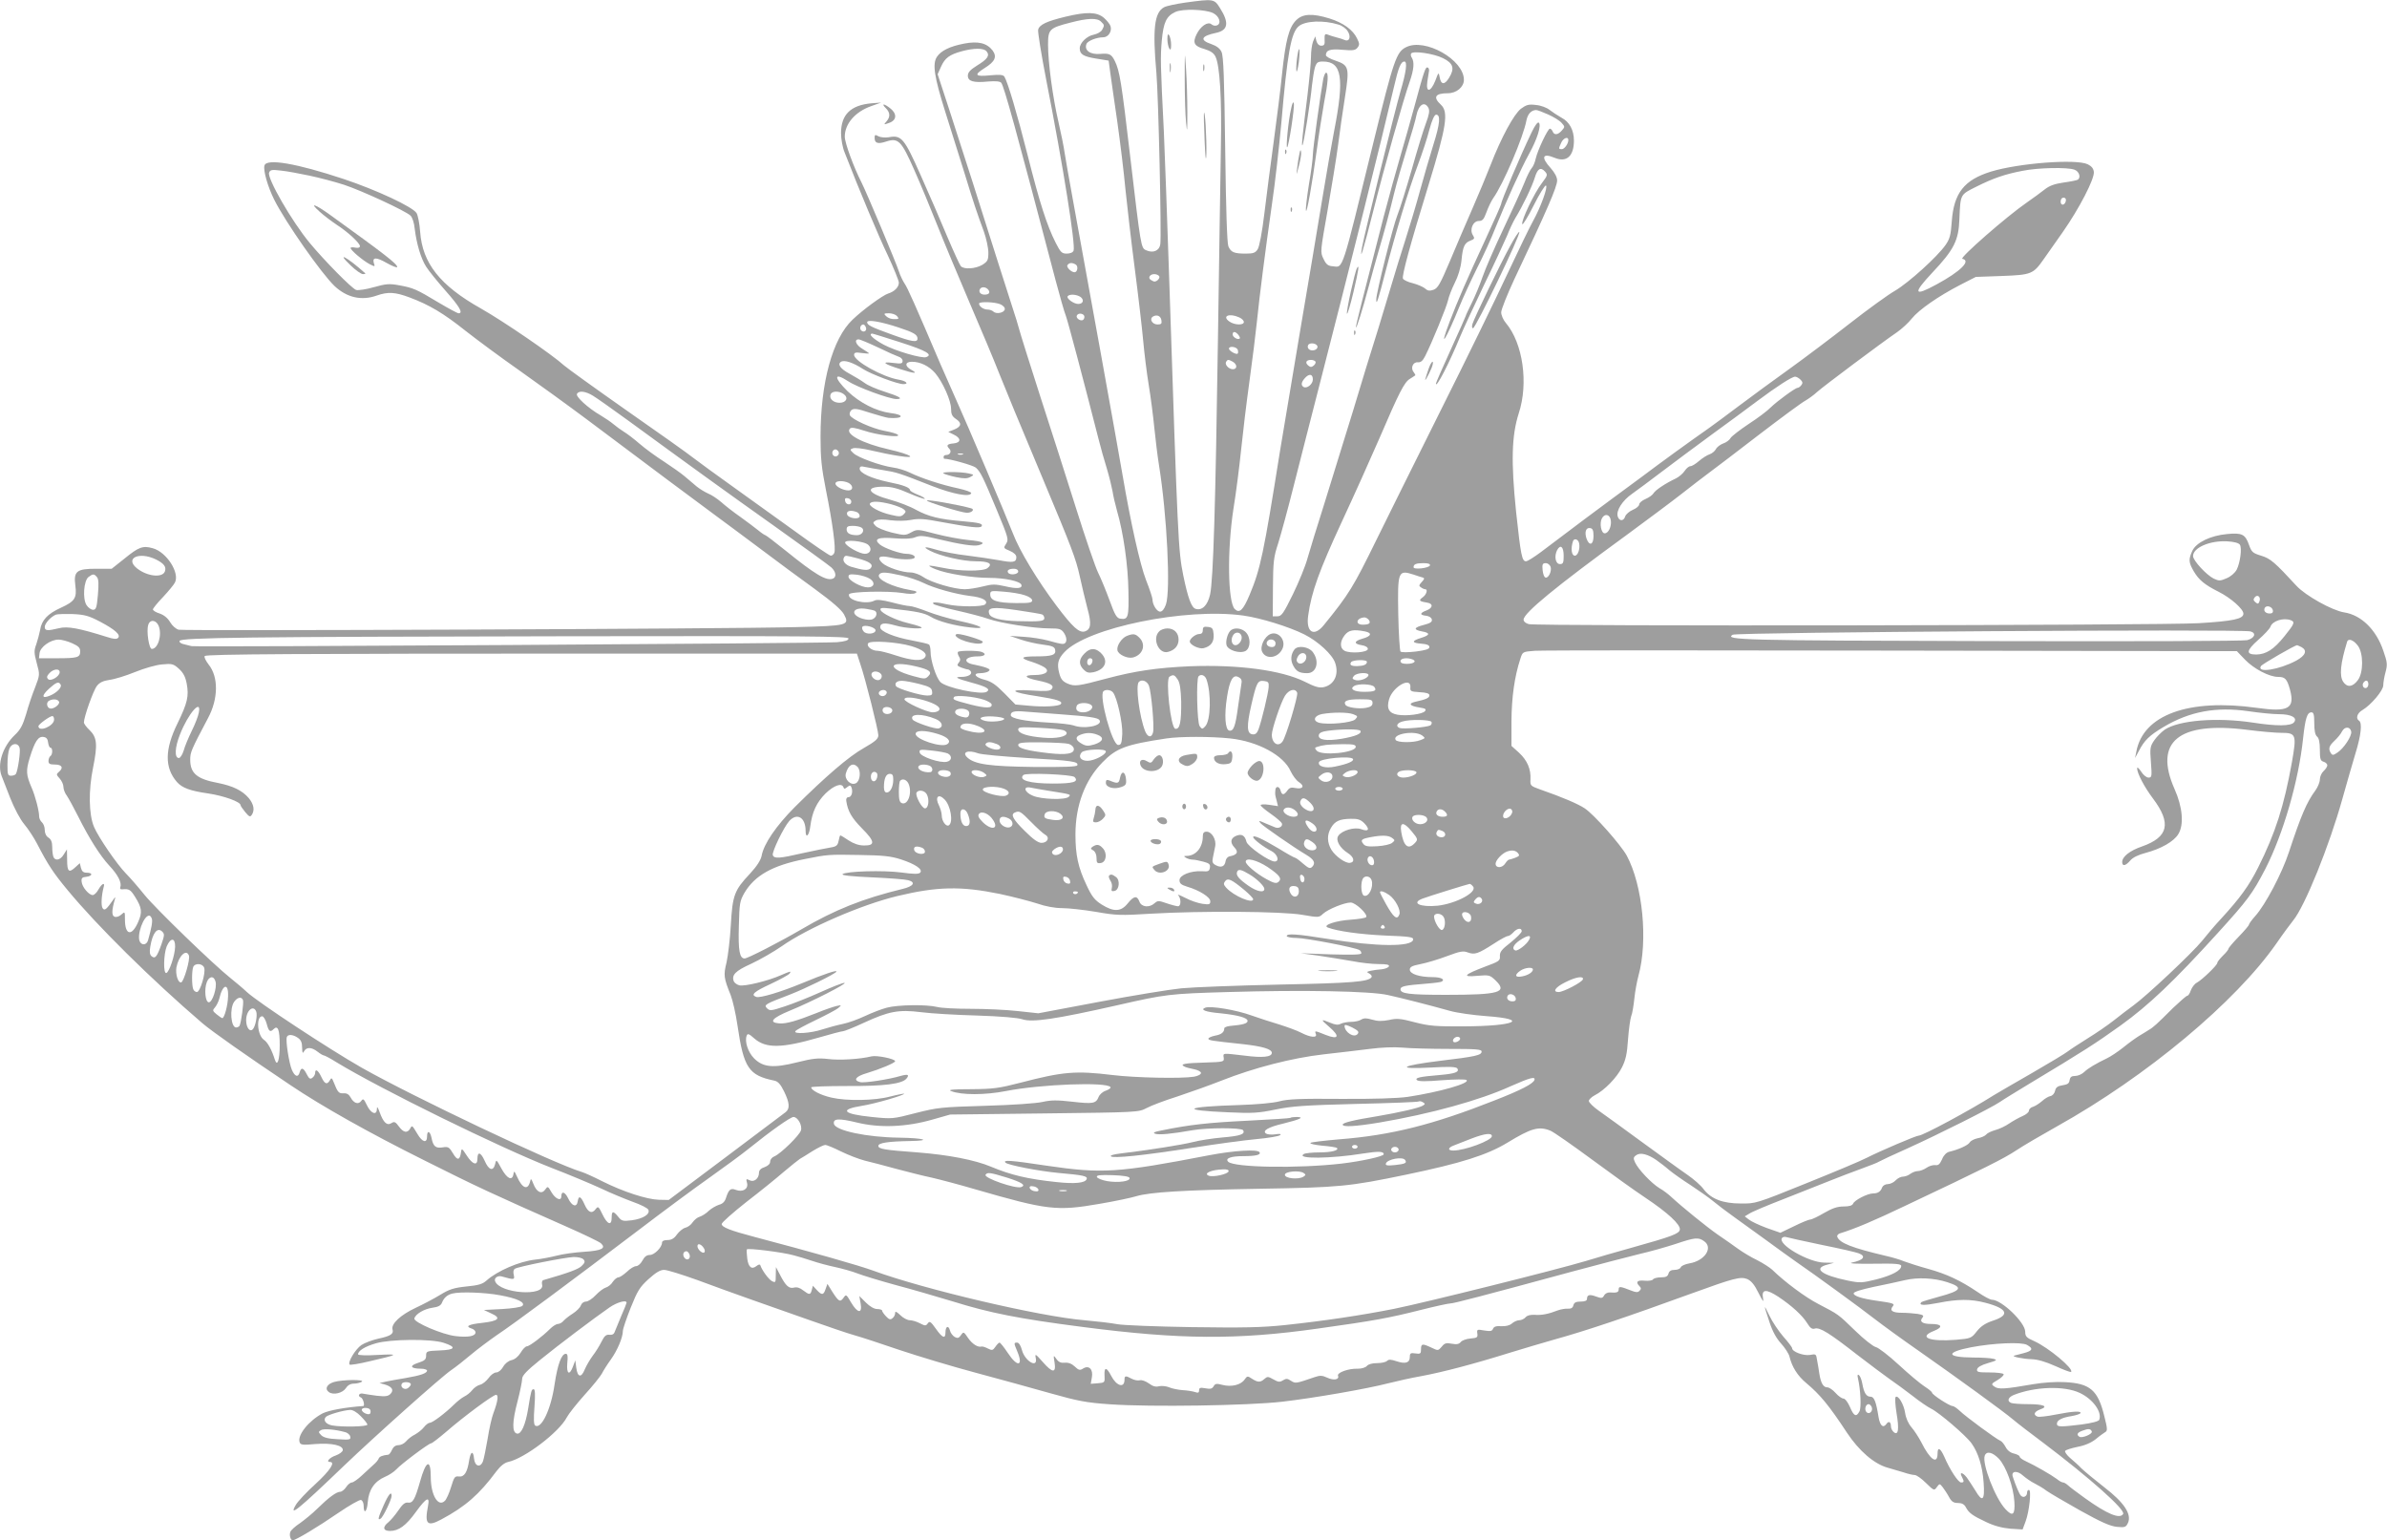 <?xml version="1.0" standalone="no"?>
<!DOCTYPE svg PUBLIC "-//W3C//DTD SVG 20010904//EN"
 "http://www.w3.org/TR/2001/REC-SVG-20010904/DTD/svg10.dtd">
<svg version="1.0" xmlns="http://www.w3.org/2000/svg"
 width="1280pt" height="826pt" viewBox="0 0 1280 826"
 preserveAspectRatio="xMidYMid meet">
<g transform="translate(0,826) scale(0.1,-0.1)"
fill="#9e9e9e" stroke="none">
<path d="M6355 8246 c-49 -7 -101 -18 -113 -25 -52 -28 -62 -117 -41 -351 11
-125 28 -872 21 -920 -5 -35 -39 -49 -76 -32 -28 12 -28 15 -86 507 -46 394
-56 456 -82 508 -18 37 -30 42 -77 38 -55 -5 -88 19 -75 53 6 17 55 36 90 36
27 0 48 32 39 60 -3 10 -20 31 -36 45 -38 31 -91 33 -207 5 -99 -24 -138 -42
-145 -69 -3 -11 17 -134 44 -273 91 -463 157 -882 146 -912 -4 -10 -18 -16
-37 -16 -26 0 -33 7 -59 58 -47 93 -86 214 -150 468 -58 229 -107 393 -125
423 -7 10 -24 12 -77 7 -81 -8 -88 2 -29 39 56 35 67 60 43 94 -31 40 -77 52
-154 37 -77 -15 -123 -38 -145 -71 -25 -38 -14 -108 45 -295 29 -91 74 -237
102 -325 53 -173 67 -214 105 -317 13 -37 24 -88 24 -113 0 -40 -4 -47 -32
-65 -37 -22 -100 -26 -116 -7 -6 7 -38 77 -72 157 -33 80 -97 227 -142 328
-89 201 -104 219 -172 206 -19 -3 -43 -1 -55 5 -18 10 -21 9 -21 -8 0 -29 17
-35 62 -20 65 21 81 5 150 -151 33 -74 89 -209 125 -300 36 -91 114 -277 173
-415 59 -137 131 -308 159 -380 51 -127 88 -216 232 -560 156 -372 179 -433
199 -525 11 -52 30 -129 41 -172 23 -83 19 -113 -13 -124 -31 -9 -64 20 -153
138 -102 136 -198 294 -234 389 -36 93 -249 595 -301 709 -21 47 -60 135 -86
195 -137 321 -177 411 -193 434 -10 15 -24 44 -31 66 -15 47 -171 418 -200
476 -42 82 -90 213 -90 246 0 69 56 134 142 164 l53 19 -52 -4 c-112 -10 -163
-61 -163 -160 0 -31 8 -77 19 -103 80 -206 182 -449 232 -553 32 -69 59 -135
59 -146 0 -24 -24 -48 -57 -58 -29 -9 -136 -87 -191 -140 -108 -102 -172 -337
-172 -629 0 -112 5 -164 29 -285 35 -173 54 -313 45 -336 -3 -9 -12 -16 -19
-16 -7 0 -95 60 -195 133 -101 72 -251 180 -334 240 -83 59 -176 127 -206 150
-30 24 -192 139 -360 256 -168 118 -318 226 -335 241 -62 57 -325 237 -445
305 -221 124 -315 244 -327 412 -3 43 -12 88 -19 100 -21 34 -217 125 -391
183 -253 84 -415 112 -425 72 -7 -27 18 -114 53 -184 61 -121 252 -394 323
-462 66 -62 145 -80 226 -51 60 21 99 19 176 -10 107 -40 182 -85 299 -178 61
-48 192 -145 292 -215 99 -70 262 -188 361 -262 282 -212 628 -470 706 -527
39 -29 141 -104 226 -168 85 -64 216 -161 291 -215 93 -68 141 -110 155 -135
31 -58 21 -61 -258 -68 -349 -10 -3279 -21 -3310 -14 -15 4 -35 22 -46 41 -13
22 -33 38 -56 46 -20 6 -36 16 -36 22 0 5 24 35 54 66 29 31 58 66 64 78 27
52 -45 164 -119 184 -53 15 -75 7 -152 -56 l-68 -54 -83 0 c-105 0 -122 -13
-112 -90 9 -67 -3 -85 -77 -119 -71 -32 -104 -66 -112 -120 -4 -20 -13 -54
-20 -75 -13 -35 -13 -46 2 -102 17 -62 17 -63 -9 -131 -15 -37 -37 -102 -48
-143 -18 -59 -30 -83 -61 -112 -65 -62 -95 -157 -70 -220 5 -13 26 -66 46
-118 22 -55 53 -114 75 -140 21 -25 52 -72 69 -105 58 -112 86 -155 164 -249
156 -189 449 -479 722 -713 54 -46 232 -171 475 -334 167 -112 417 -253 714
-401 287 -144 365 -180 761 -355 93 -41 178 -82 187 -90 30 -27 5 -40 -90 -46
-49 -3 -115 -12 -148 -21 -32 -8 -84 -18 -114 -21 -85 -9 -204 -61 -261 -112
-21 -19 -43 -26 -108 -32 -67 -7 -92 -15 -139 -44 -31 -19 -91 -51 -134 -71
-81 -38 -132 -86 -123 -116 7 -23 -10 -35 -77 -49 -31 -7 -72 -22 -90 -34 -32
-22 -75 -93 -63 -105 3 -3 49 4 103 17 161 37 167 41 50 35 -65 -4 -108 -2
-108 3 0 19 36 42 95 59 77 23 297 25 364 3 71 -23 63 -38 -21 -41 -70 -3 -73
-4 -73 -28 0 -21 -8 -27 -44 -39 -48 -15 -40 -31 17 -31 17 0 32 -5 32 -10 0
-14 -33 -26 -115 -40 -38 -6 -86 -15 -105 -19 l-35 -8 27 -7 c40 -12 52 -30
32 -51 -13 -13 -28 -15 -73 -10 -31 4 -63 9 -73 11 -21 6 -33 -12 -13 -20 12
-4 23 -45 13 -46 -97 -7 -184 -23 -217 -39 -75 -39 -139 -119 -124 -156 5 -14
18 -15 83 -9 88 7 153 -7 148 -34 -2 -8 -18 -20 -37 -27 -33 -11 -55 -35 -32
-35 31 0 2 -45 -76 -117 -49 -44 -96 -95 -106 -112 -41 -70 10 -29 258 209
164 157 522 477 574 512 25 17 73 55 106 83 33 28 96 75 139 105 92 61 404
293 756 560 135 103 308 231 385 285 77 55 172 124 210 155 119 96 224 170
240 170 23 0 48 -45 40 -72 -8 -27 -110 -126 -142 -139 -13 -5 -23 -17 -23
-28 0 -12 -11 -23 -30 -30 -20 -6 -30 -17 -30 -30 0 -31 -27 -53 -51 -40 -18
9 -19 7 -13 -15 8 -32 -23 -51 -60 -37 -28 11 -38 3 -53 -43 -6 -20 -18 -32
-38 -37 -15 -5 -40 -19 -54 -32 -14 -14 -36 -28 -49 -32 -12 -3 -29 -17 -38
-30 -8 -13 -26 -26 -39 -29 -13 -3 -33 -20 -45 -36 -15 -22 -30 -30 -51 -30
-18 0 -29 -5 -29 -14 0 -25 -41 -66 -65 -66 -17 0 -29 -9 -40 -30 -9 -17 -24
-30 -34 -30 -10 0 -32 -13 -49 -30 -18 -16 -38 -30 -46 -30 -7 0 -21 -11 -30
-24 -8 -14 -26 -28 -38 -31 -13 -4 -37 -23 -54 -41 -18 -19 -41 -34 -52 -34
-12 0 -23 -9 -27 -20 -4 -12 -23 -31 -43 -44 -21 -13 -43 -31 -51 -40 -7 -9
-21 -16 -29 -16 -9 0 -28 -12 -42 -26 -41 -41 -111 -94 -125 -94 -7 0 -22 -15
-33 -34 -13 -21 -31 -36 -49 -40 -17 -4 -35 -18 -45 -36 -10 -17 -25 -30 -37
-30 -11 0 -29 -13 -41 -30 -12 -16 -32 -33 -46 -36 -13 -3 -32 -16 -42 -29 -9
-12 -29 -28 -42 -34 -14 -7 -38 -26 -55 -43 -48 -47 -116 -98 -130 -98 -8 0
-22 -11 -32 -24 -10 -13 -32 -30 -48 -39 -17 -8 -38 -25 -47 -36 -10 -12 -28
-21 -41 -21 -16 0 -28 -9 -35 -25 -6 -14 -15 -25 -19 -26 -31 -3 -48 -10 -52
-20 -2 -7 -14 -22 -27 -33 -13 -12 -42 -38 -63 -58 -22 -21 -47 -38 -54 -38
-8 0 -22 -11 -31 -25 -9 -14 -24 -25 -32 -25 -20 0 -62 -31 -123 -91 -25 -25
-67 -59 -92 -77 -26 -17 -49 -38 -52 -47 -7 -17 1 -45 13 -45 15 0 134 71 243
146 60 41 116 73 123 70 8 -3 14 -16 14 -30 0 -49 18 -35 22 18 5 66 36 112
92 136 22 9 50 28 61 40 25 28 174 140 187 140 5 0 41 28 81 62 93 81 251 198
267 198 14 0 10 -34 -14 -98 -9 -23 -23 -85 -31 -137 -9 -52 -20 -107 -25
-121 -14 -37 -44 -28 -48 14 -4 44 -18 40 -26 -8 -10 -66 -26 -91 -55 -88 -22
3 -26 -3 -42 -56 -10 -33 -25 -66 -33 -74 -36 -37 -76 30 -76 127 0 101 -26
90 -58 -26 -27 -94 -38 -115 -65 -111 -15 2 -29 -9 -51 -42 -17 -25 -41 -53
-53 -63 -33 -26 -29 -47 8 -47 47 0 86 28 140 103 56 77 75 86 64 30 -19 -97
-4 -112 72 -71 129 69 203 134 295 258 22 29 44 46 63 50 88 19 273 159 315
240 10 19 53 73 95 120 42 46 83 97 92 113 8 16 30 51 49 77 35 49 64 118 64
152 0 11 19 67 42 125 36 90 48 110 95 153 40 36 63 50 84 50 17 0 96 -25 177
-54 81 -30 210 -77 287 -104 77 -27 219 -77 315 -111 96 -34 204 -71 240 -81
36 -10 146 -46 245 -80 99 -33 281 -88 405 -121 124 -33 304 -83 400 -110 153
-43 194 -51 325 -60 217 -15 736 -7 920 14 173 20 454 69 570 99 44 11 123 29
175 38 114 21 282 65 474 125 77 24 184 55 236 70 177 49 393 122 745 250 223
81 258 90 294 76 22 -10 39 -30 61 -75 23 -46 29 -53 24 -28 -9 49 16 51 82 8
72 -48 129 -100 155 -142 16 -26 26 -33 40 -29 27 9 79 -24 229 -141 69 -53
148 -112 175 -131 28 -19 81 -58 120 -88 38 -30 83 -61 100 -69 42 -20 187
-144 217 -186 36 -50 59 -123 65 -211 7 -95 -6 -108 -44 -43 -16 25 -36 57
-46 70 -22 29 -42 32 -27 5 13 -26 13 -31 -4 -31 -15 0 -60 68 -90 138 -21 47
-36 54 -36 18 0 -62 -40 -35 -87 59 -14 27 -38 64 -53 81 -17 20 -30 49 -34
77 -7 47 -38 98 -51 85 -4 -4 -2 -43 5 -86 15 -88 9 -122 -15 -102 -8 7 -15
20 -15 30 0 25 -12 32 -25 13 -17 -23 -33 -9 -41 35 -14 87 -24 112 -44 112
-22 0 -35 20 -44 72 -4 21 -12 40 -18 44 -7 5 -9 -1 -5 -17 14 -61 19 -158 8
-178 -17 -32 -30 -26 -51 24 -11 25 -26 45 -35 45 -8 0 -27 13 -42 30 -14 16
-34 30 -44 30 -22 0 -35 23 -43 73 -3 20 -8 53 -12 72 -5 34 -6 35 -38 29 -34
-6 -96 17 -96 36 0 5 -21 33 -47 62 -25 29 -59 79 -75 113 -32 66 -32 63 2
-39 15 -46 36 -84 61 -111 20 -22 41 -54 45 -70 13 -55 43 -103 90 -142 74
-62 122 -120 218 -266 65 -98 146 -168 219 -188 23 -7 61 -18 85 -25 23 -8 50
-14 59 -14 10 0 37 -19 61 -43 42 -41 44 -42 58 -22 15 20 15 20 32 -1 9 -12
25 -36 34 -53 13 -24 24 -31 47 -31 21 0 34 -7 42 -22 17 -32 35 -45 109 -80
44 -21 86 -32 131 -36 l65 -4 16 43 c20 54 32 169 18 169 -6 0 -10 -6 -10 -14
0 -20 -19 -31 -33 -17 -9 9 -28 54 -44 103 -9 30 25 33 55 5 15 -13 43 -33 62
-42 19 -10 49 -27 65 -40 17 -12 97 -59 179 -105 113 -63 161 -84 197 -88 44
-4 49 -2 60 21 21 47 -21 110 -128 192 -50 39 -104 84 -121 100 -16 17 -44 42
-62 57 -17 15 -29 32 -26 37 4 6 34 15 67 22 38 7 73 22 97 41 20 17 43 33 51
38 13 7 12 19 -5 86 -34 139 -76 175 -210 182 -49 3 -118 -2 -171 -11 -150
-26 -187 -29 -208 -13 -19 13 -18 15 18 36 20 12 34 26 31 31 -3 5 -37 9 -75
9 -61 0 -70 2 -67 17 2 11 23 23 58 33 48 14 52 17 30 23 -14 4 -63 7 -110 7
-144 1 -149 28 -10 55 122 23 269 29 299 13 36 -20 31 -32 -19 -45 -25 -6 -47
-12 -50 -13 -14 -5 51 -18 94 -19 33 -1 74 -13 128 -37 44 -20 81 -34 84 -31
16 16 -122 131 -198 165 -41 18 -48 25 -48 50 0 50 -127 172 -179 172 -9 0
-43 18 -76 41 -92 62 -164 96 -264 124 -51 14 -110 33 -131 41 -21 9 -65 22
-97 29 -182 43 -249 69 -261 103 -2 7 5 15 15 18 79 24 185 69 348 147 421
199 533 255 597 298 36 24 135 82 219 129 480 268 957 666 1177 982 35 51 76
106 89 122 62 75 194 401 264 653 23 81 54 191 70 243 30 97 37 164 19 175
-19 12 -10 41 18 57 47 28 112 105 112 133 0 13 5 45 12 70 11 41 10 53 -12
116 -38 112 -118 191 -210 205 -64 10 -207 90 -255 142 -117 127 -140 147
-190 162 -45 14 -51 19 -65 58 -20 57 -38 66 -118 58 -88 -8 -165 -45 -186
-90 -21 -46 -20 -62 8 -110 27 -46 58 -72 134 -110 65 -33 132 -92 132 -117 0
-28 -55 -40 -240 -51 -194 -12 -3551 -17 -3592 -5 -16 4 -28 14 -28 24 0 35
171 176 554 455 110 81 243 180 294 220 51 40 117 91 147 113 30 22 151 114
269 205 119 91 230 173 248 182 17 10 45 30 62 46 32 29 343 262 428 320 26
18 62 51 80 74 39 48 143 120 259 180 l84 43 140 5 c158 6 168 10 224 90 18
25 63 90 102 145 89 127 171 286 167 323 -2 18 -12 31 -33 41 -62 30 -370 6
-518 -39 -145 -45 -200 -115 -211 -269 -5 -70 -10 -91 -32 -123 -44 -64 -199
-204 -272 -247 -37 -21 -146 -100 -242 -175 -96 -75 -242 -185 -324 -244 -82
-59 -203 -147 -269 -197 -65 -49 -138 -103 -162 -120 -103 -72 -259 -185 -365
-265 -63 -47 -134 -99 -156 -115 -38 -28 -228 -169 -383 -287 -35 -26 -70 -48
-78 -48 -22 0 -28 33 -53 264 -28 271 -24 410 14 529 53 161 23 376 -69 485
-14 16 -25 42 -25 57 0 15 32 95 71 179 179 378 228 493 229 528 0 18 -13 42
-35 67 -53 58 -44 82 21 55 64 -27 104 8 104 92 0 56 -24 101 -67 123 -21 12
-50 31 -64 42 -15 12 -47 24 -73 26 -39 5 -51 1 -80 -20 -38 -29 -107 -157
-163 -302 -19 -49 -63 -155 -98 -235 -35 -80 -90 -208 -122 -285 -50 -118 -63
-141 -86 -149 -20 -7 -31 -6 -44 6 -10 9 -40 22 -66 29 -27 6 -51 18 -54 25
-6 17 40 186 138 504 96 313 108 390 65 429 -43 40 -30 61 38 61 46 0 86 33
86 72 0 108 -209 226 -310 175 -52 -26 -66 -66 -175 -510 -173 -706 -161 -671
-218 -665 -26 2 -36 10 -50 40 -18 36 -17 39 22 260 21 122 47 279 56 348 9
69 25 185 37 258 25 160 22 172 -51 197 -28 9 -51 22 -51 29 0 27 23 35 89 29
55 -5 69 -3 80 11 12 15 12 22 -2 50 -22 46 -74 84 -148 107 -91 28 -144 26
-179 -10 -38 -38 -56 -106 -75 -286 -8 -82 -29 -247 -45 -365 -16 -118 -39
-291 -50 -385 -12 -101 -27 -179 -36 -192 -12 -19 -24 -23 -63 -23 -64 0 -80
7 -94 39 -7 17 -13 197 -17 521 -5 382 -9 501 -20 522 -8 18 -27 32 -53 41
-66 22 -57 44 25 61 64 14 70 54 20 133 -31 49 -33 50 -187 29z m150 -56 c34
-17 46 -56 21 -66 -9 -4 -23 -1 -30 6 -20 16 -59 -11 -80 -55 -22 -45 -12 -63
43 -78 33 -10 50 -22 59 -41 23 -47 34 -223 29 -481 -2 -137 -10 -605 -16
-1040 -13 -884 -25 -1284 -42 -1363 -13 -58 -43 -88 -78 -77 -22 7 -41 58 -66
180 -27 134 -29 188 -75 1580 -11 330 -24 690 -29 800 -18 356 -19 399 -11
488 9 98 25 131 73 153 40 18 160 14 202 -6z m-601 -46 c19 -18 19 -20 6 -44
-6 -11 -26 -22 -45 -26 -37 -7 -75 -44 -75 -73 0 -32 19 -44 87 -55 l68 -11 8
-60 c5 -33 21 -152 38 -265 16 -113 36 -277 44 -365 9 -88 31 -279 50 -425 19
-146 39 -319 45 -385 6 -66 19 -174 30 -240 11 -66 24 -169 30 -230 6 -60 17
-150 25 -200 43 -267 63 -674 37 -747 -9 -25 -20 -38 -31 -38 -18 0 -41 38
-41 66 0 8 -15 54 -34 102 -33 85 -82 305 -126 562 -22 130 -204 1139 -267
1480 -20 107 -39 220 -44 250 -4 30 -19 105 -33 165 -31 133 -56 321 -56 415
0 83 7 90 121 119 91 24 143 26 163 5z m1274 -16 c18 -5 40 -21 48 -34 20 -29
11 -59 -14 -49 -9 4 -30 11 -47 15 -16 4 -37 11 -47 15 -13 5 -16 0 -15 -27 2
-27 -2 -33 -18 -33 -12 0 -21 9 -26 25 l-6 25 -12 -28 c-6 -16 -11 -52 -11
-82 0 -29 -9 -123 -19 -207 -26 -209 -33 -273 -27 -267 7 6 43 232 51 319 4
36 11 80 16 98 9 27 15 32 43 32 102 0 116 -87 60 -373 -14 -73 -43 -238 -64
-367 -21 -129 -75 -451 -120 -715 -44 -264 -92 -549 -106 -633 -88 -552 -105
-634 -164 -774 -34 -80 -53 -99 -79 -74 -37 38 -41 315 -7 536 14 85 32 227
41 315 9 88 29 255 45 370 16 116 34 260 40 320 15 146 44 373 80 625 17 113
39 311 51 440 32 373 52 485 93 519 35 30 134 34 214 9z m-1888 -143 c19 -22
6 -42 -50 -76 -37 -23 -50 -37 -50 -55 0 -30 30 -39 110 -31 39 3 63 1 69 -7
15 -18 78 -246 292 -1061 22 -82 46 -168 55 -190 12 -34 87 -316 175 -660 11
-44 31 -116 45 -160 13 -44 26 -98 30 -120 3 -22 14 -69 24 -105 34 -116 59
-292 61 -428 3 -141 -1 -156 -42 -150 -20 2 -30 18 -59 98 -19 52 -47 120 -62
150 -15 31 -68 186 -118 345 -50 160 -137 430 -192 600 -55 171 -106 333 -113
360 -8 28 -20 70 -29 95 -19 58 -136 425 -221 695 -37 116 -94 293 -127 394
l-60 183 18 40 c21 47 45 65 111 83 66 18 118 18 133 0z m2448 -37 c55 -27 64
-55 32 -106 -24 -39 -43 -37 -50 4 -5 28 -6 28 -23 -18 -25 -63 -52 -67 -43
-5 4 23 8 49 9 57 1 8 -2 17 -8 18 -11 4 -19 -19 -70 -208 -20 -74 -54 -193
-75 -265 -21 -71 -62 -220 -91 -330 -110 -428 -149 -580 -148 -590 1 -15 36
96 69 220 16 61 39 142 50 180 37 126 59 208 85 315 14 58 46 168 70 245 24
77 47 156 50 175 12 59 44 80 65 41 7 -15 4 -35 -14 -83 -13 -34 -47 -145 -75
-245 -29 -100 -63 -210 -77 -245 -24 -59 -114 -418 -114 -454 0 -35 10 -4 50
151 53 204 121 430 173 570 23 61 51 146 62 190 14 52 27 80 36 80 25 0 21
-48 -15 -162 -19 -61 -51 -171 -71 -244 -20 -74 -56 -194 -80 -269 -24 -74
-53 -169 -65 -210 -12 -41 -48 -160 -80 -265 -33 -104 -94 -302 -135 -440 -42
-137 -110 -356 -150 -485 -41 -129 -83 -266 -94 -305 -10 -38 -45 -124 -77
-190 -52 -106 -62 -120 -84 -120 l-25 0 1 155 c1 139 4 163 28 236 14 45 53
187 85 315 33 129 95 374 139 544 158 614 330 1302 397 1589 24 105 37 136 56
136 17 0 9 -57 -20 -156 -30 -102 -194 -767 -207 -839 -15 -88 6 -19 59 190
59 234 162 601 197 699 22 64 25 103 11 126 -6 8 -7 18 -4 23 10 16 121 0 171
-25z m564 -302 c29 -13 62 -33 72 -45 18 -20 18 -22 1 -41 -21 -24 -41 -26
-49 -5 -3 8 -10 15 -15 15 -11 0 -66 -116 -76 -161 -4 -19 -13 -41 -21 -50 -8
-8 -26 -44 -40 -80 -14 -35 -64 -145 -111 -244 -47 -99 -98 -216 -113 -260
-15 -44 -42 -108 -59 -142 -17 -34 -31 -64 -31 -67 0 -2 -36 -83 -80 -180 -44
-96 -80 -179 -80 -183 0 -29 74 115 130 252 16 39 73 162 127 275 55 113 110
232 124 265 13 33 33 76 45 96 38 61 91 172 104 216 15 49 31 59 55 33 15 -17
14 -21 -17 -62 -40 -52 -112 -202 -105 -220 2 -7 30 38 61 100 31 62 61 110
66 107 12 -7 -30 -120 -69 -190 -16 -28 -77 -154 -136 -280 -59 -127 -222
-462 -364 -745 -141 -283 -294 -591 -340 -685 -124 -253 -147 -291 -282 -457
-53 -66 -97 -39 -84 51 17 126 60 243 179 500 68 146 158 347 201 446 107 249
135 305 165 323 14 9 27 17 29 19 2 1 -2 9 -8 17 -19 22 -4 56 22 53 15 -1 26
7 39 33 37 73 116 266 123 300 4 19 20 61 36 93 18 35 32 81 36 120 7 75 16
95 49 107 21 8 23 12 12 29 -19 30 1 76 32 76 20 0 27 9 41 47 9 25 25 59 36
75 54 75 162 329 178 416 7 36 26 56 52 57 7 0 36 -11 65 -24z m108 -137 c0
-20 -21 -49 -35 -49 -18 0 -18 2 -3 35 11 25 38 35 38 14z m2714 -159 c26 -9
36 -43 17 -54 -5 -3 -39 -10 -76 -15 -48 -7 -76 -17 -102 -38 -19 -15 -61 -46
-93 -68 -108 -74 -366 -300 -347 -303 48 -10 -9 -67 -138 -137 -123 -67 -129
-50 -24 62 118 125 142 174 146 288 6 135 3 130 91 174 90 45 153 67 248 85
82 17 242 20 278 6z m-9464 -32 c52 -11 136 -33 185 -49 94 -31 328 -139 356
-165 10 -9 20 -39 23 -72 10 -80 33 -158 61 -202 13 -21 60 -79 104 -129 76
-86 96 -121 70 -121 -6 0 -54 26 -108 58 -118 71 -134 78 -210 92 -54 10 -71
8 -136 -10 -42 -12 -84 -18 -95 -15 -23 7 -171 158 -249 252 -97 117 -229 347
-218 377 6 16 15 17 65 11 31 -3 100 -16 152 -27z m9418 -135 c-5 -25 -28 -28
-28 -4 0 12 6 21 16 21 9 0 14 -7 12 -17z m-5309 -342 c14 -9 9 -41 -7 -41
-17 0 -45 27 -38 38 9 14 26 15 45 3z m447 -62 c6 -10 -11 -29 -26 -29 -3 0
-11 4 -19 9 -17 11 -5 31 19 31 10 0 22 -5 26 -11z m-917 -72 c13 -16 5 -27
-20 -27 -21 0 -33 15 -24 30 9 14 31 12 44 -3z m496 -40 c20 -16 13 -37 -13
-37 -24 0 -64 29 -57 41 9 13 48 11 70 -4z m-430 -39 c15 -7 25 -18 23 -27 -4
-19 -46 -27 -61 -12 -6 6 -20 11 -32 11 -21 0 -45 17 -45 32 0 12 86 9 115 -4z
m-555 -63 c10 -12 10 -15 -1 -16 -27 -2 -44 3 -59 17 -12 12 -10 14 17 14 17
0 36 -7 43 -15z m1005 -4 c0 -8 -4 -16 -10 -18 -16 -5 -38 14 -30 26 9 16 40
9 40 -8z m413 -19 c3 -18 -1 -22 -21 -22 -28 0 -45 29 -25 42 21 13 43 4 46
-20z m417 16 c14 -6 25 -17 25 -25 0 -18 -50 -17 -78 3 -41 29 0 46 53 22z
m-1827 -54 c83 -27 102 -39 102 -60 0 -22 -30 -17 -135 21 -114 41 -135 52
-135 67 0 16 75 3 168 -28z m-175 1 c8 -18 -11 -31 -25 -17 -11 11 -3 32 12
32 4 0 10 -7 13 -15z m1997 -40 c7 -9 11 -18 8 -20 -9 -10 -38 7 -38 21 0 18
14 18 30 -1z m-1808 -42 c137 -44 171 -65 135 -78 -22 -9 -166 33 -229 67 -55
30 -84 57 -61 59 4 0 74 -22 155 -48z m-124 -26 c49 -24 99 -46 111 -50 11 -3
21 -13 21 -22 0 -15 -7 -17 -52 -11 -66 8 -49 -6 41 -34 74 -24 97 -25 59 -4
-38 20 -36 44 2 44 45 0 92 -23 125 -61 41 -49 85 -148 85 -191 0 -29 6 -41
25 -54 34 -22 31 -41 -7 -57 l-33 -13 30 -15 c40 -19 39 -43 -2 -47 -35 -3
-40 -11 -22 -29 13 -13 4 -33 -17 -33 -8 0 -14 -4 -14 -10 0 -5 1 -10 3 -10
30 0 157 -36 170 -48 25 -23 37 -46 113 -229 61 -147 64 -157 49 -179 -15 -23
-14 -24 20 -38 23 -10 35 -22 35 -34 0 -28 -17 -31 -95 -16 -39 7 -115 18
-170 25 -55 6 -127 20 -160 30 -66 20 -82 18 -37 -5 54 -28 176 -56 244 -56
71 0 94 -13 63 -37 -25 -18 -151 -17 -239 2 -38 8 -71 13 -73 11 -2 -2 14 -11
35 -19 60 -24 197 -46 287 -46 83 0 166 -18 172 -37 7 -20 -24 -23 -87 -8 -54
12 -69 12 -120 -1 -32 -8 -75 -15 -97 -15 -55 0 -179 36 -221 65 -20 14 -51
25 -68 25 -46 0 -127 27 -153 51 -32 30 -15 42 40 30 55 -13 126 -14 133 -2 7
10 -16 21 -43 21 -33 0 -119 30 -143 50 -36 30 -9 41 84 33 51 -4 87 -2 106 6
25 10 44 9 118 -9 125 -30 194 -40 221 -34 43 11 23 21 -54 28 -43 4 -122 19
-176 33 -95 25 -98 26 -131 8 -31 -17 -36 -17 -104 -1 -39 10 -78 26 -87 36
-16 17 -15 19 2 29 12 6 41 7 79 1 35 -4 79 -4 110 2 41 8 72 6 160 -11 157
-29 210 -35 218 -23 8 14 -13 19 -104 27 -121 10 -181 25 -246 60 -33 19 -96
43 -140 55 -122 33 -141 70 -36 70 43 0 77 -9 136 -35 44 -19 82 -32 85 -30 2
3 -14 13 -37 22 -23 9 -42 20 -42 24 0 14 -35 28 -116 44 -90 19 -154 48 -154
71 0 13 7 15 28 10 15 -3 59 -11 97 -17 74 -12 82 -14 265 -86 111 -43 201
-60 208 -38 2 6 -30 17 -70 26 -90 19 -199 55 -258 84 -25 12 -66 25 -92 28
-65 9 -189 54 -212 77 -19 18 -19 20 -2 26 10 4 53 -1 95 -11 42 -10 109 -24
150 -30 105 -17 69 7 -53 35 -141 32 -237 83 -208 112 7 7 28 4 74 -11 70 -24
200 -40 183 -23 -5 6 -37 15 -70 21 -67 12 -180 63 -188 85 -3 8 1 20 9 27 13
10 31 8 97 -14 45 -14 91 -27 102 -28 80 -6 89 17 10 26 -77 10 -165 55 -230
117 -76 75 -74 104 4 53 46 -31 221 -95 258 -95 40 0 17 14 -65 40 -41 13 -88
33 -105 46 -18 13 -54 35 -80 49 -51 27 -68 52 -47 65 18 11 64 -4 118 -39 46
-29 185 -81 216 -81 33 0 14 18 -25 24 -85 14 -239 99 -239 133 0 12 8 15 40
10 22 -3 40 -4 40 -2 0 2 -16 12 -35 24 -35 20 -47 51 -21 51 8 0 55 -20 104
-43z m2357 3 c0 -18 -33 -26 -47 -12 -6 6 -7 15 -3 22 10 16 50 8 50 -10z
m-428 -15 c3 -9 3 -18 0 -21 -7 -8 -47 15 -47 26 0 16 40 11 47 -5z m-26 -65
c24 -14 25 -40 0 -40 -22 0 -45 25 -36 40 8 13 12 13 36 0z m443 1 c3 -5 -1
-14 -9 -21 -12 -10 -18 -10 -30 0 -18 15 -11 30 15 30 10 0 21 -4 24 -9z m-14
-96 c0 -25 -32 -51 -50 -40 -15 9 -12 26 7 47 23 26 43 23 43 -7z m2615 -1
c12 -12 13 -19 4 -30 -6 -8 -15 -14 -20 -14 -12 0 -109 -71 -144 -105 -16 -17
-69 -57 -117 -88 -48 -32 -92 -66 -98 -76 -5 -10 -23 -24 -39 -29 -16 -6 -34
-19 -40 -31 -6 -11 -21 -23 -33 -27 -13 -4 -38 -20 -56 -35 -18 -16 -39 -29
-47 -29 -8 0 -22 -11 -31 -25 -9 -14 -31 -33 -48 -41 -55 -26 -109 -62 -119
-79 -5 -9 -24 -23 -43 -31 -19 -8 -34 -21 -34 -29 0 -8 -15 -21 -34 -29 -19
-8 -37 -24 -41 -35 -8 -27 -32 -27 -40 -1 -10 31 24 85 77 122 26 18 98 72
160 119 62 47 183 137 269 200 86 63 196 143 243 179 103 77 185 130 202 130
7 0 20 -7 29 -16z m-6474 -87 c20 -12 106 -73 190 -134 349 -255 518 -377 784
-566 154 -110 290 -208 303 -220 25 -23 29 -52 8 -60 -35 -14 -96 23 -253 150
-57 46 -106 83 -109 83 -3 0 -20 11 -38 26 -17 14 -60 46 -96 72 -36 25 -82
61 -102 79 -21 18 -52 39 -70 46 -18 8 -46 25 -62 38 -15 13 -45 38 -65 55
-20 17 -70 52 -111 79 -41 26 -100 69 -130 95 -30 26 -68 55 -85 65 -16 10
-41 28 -55 40 -14 12 -45 33 -70 48 -66 38 -135 101 -126 115 11 19 47 14 87
-11z m1344 9 c26 -19 13 -46 -23 -46 -33 0 -57 22 -48 45 7 19 46 20 71 1z
m-29 -307 c10 -17 -13 -36 -27 -22 -12 12 -4 33 11 33 5 0 12 -5 16 -11z m667
-16 c-7 -2 -19 -2 -25 0 -7 3 -2 5 12 5 14 0 19 -2 13 -5z m-612 -153 c25 -14
25 -40 -1 -40 -29 0 -70 21 -70 37 0 16 43 17 71 3z m14 -100 c0 -22 -29 -18
-33 3 -3 14 1 18 15 15 10 -2 18 -10 18 -18z m213 -14 c29 -8 60 -20 68 -27
13 -11 13 -14 0 -27 -13 -13 -23 -14 -68 -3 -61 13 -122 47 -113 61 9 14 51
12 113 -4z m-184 -42 c9 -3 16 -13 16 -21 0 -22 -64 -13 -68 10 -4 18 21 23
52 11z m4044 -46 c4 -32 -13 -68 -33 -68 -19 0 -29 54 -15 80 15 29 44 22 48
-12z m-4019 -37 c21 -13 5 -41 -23 -41 -37 0 -56 10 -56 31 0 15 7 19 33 19
17 0 38 -4 46 -9z m3926 -46 c0 -48 -23 -55 -38 -12 -11 35 -2 59 20 55 14 -2
18 -13 18 -43z m-77 -39 c6 -29 -7 -66 -23 -66 -18 0 -23 39 -10 78 7 18 29
10 33 -12z m-3811 -9 c21 -20 10 -47 -19 -47 -28 0 -100 40 -106 59 -7 20 104
10 125 -12z m7354 2 c12 -18 2 -96 -17 -134 -10 -18 -32 -37 -54 -46 -34 -15
-41 -15 -69 -2 -40 20 -111 97 -111 121 0 45 90 84 183 79 37 -2 62 -9 68 -18z
m-3626 -60 c0 -37 -3 -44 -20 -44 -24 0 -32 42 -15 75 18 33 35 18 35 -31z
m-7549 -19 c44 -22 57 -40 48 -65 -14 -35 -94 -26 -148 16 -70 55 9 93 100 49z
m3762 6 c67 -18 87 -33 71 -53 -12 -14 -40 -12 -106 8 -31 10 -48 32 -37 50 7
12 9 11 72 -5z m3070 -38 c-5 -15 -88 -24 -88 -10 0 16 13 22 53 22 26 0 37
-4 35 -12z m647 -8 c7 -23 -12 -63 -28 -57 -7 2 -13 20 -15 40 -3 31 0 37 17
37 11 0 22 -9 26 -20z m-2855 -25 c0 -16 -45 -21 -54 -6 -8 12 4 21 31 21 14
0 23 -6 23 -15z m-627 -21 c40 -9 93 -27 119 -40 56 -28 171 -60 250 -70 66
-7 100 -26 81 -45 -14 -14 -141 -14 -204 0 -56 13 -86 14 -73 2 5 -5 61 -21
124 -35 63 -14 140 -34 170 -45 66 -23 244 -51 329 -51 53 0 62 -3 77 -25 20
-31 15 -61 -11 -58 -11 1 -45 9 -75 18 -30 8 -89 18 -130 20 l-75 5 59 -20
c32 -11 86 -23 119 -27 49 -6 62 -12 65 -27 6 -28 -15 -36 -102 -36 -84 0 -90
-9 -21 -30 22 -7 50 -19 63 -27 36 -22 11 -43 -50 -43 -64 0 -54 -15 20 -30
68 -14 87 -27 71 -46 -8 -10 -33 -12 -107 -7 -131 8 -111 -10 33 -31 102 -16
137 -27 123 -42 -12 -12 -89 -16 -165 -9 l-78 7 -59 60 c-45 46 -70 63 -104
72 -53 13 -69 36 -25 36 15 0 35 4 42 9 12 8 10 12 -10 20 -13 5 -41 12 -61
16 -69 11 -58 45 15 45 38 0 50 13 21 24 -20 8 -119 8 -127 0 -3 -3 -1 -14 5
-24 9 -14 9 -22 -1 -34 -11 -13 -9 -17 14 -26 14 -5 30 -10 35 -10 5 0 12 -5
16 -11 9 -15 -15 -29 -50 -29 -42 0 -29 -8 55 -31 81 -22 102 -35 80 -49 -30
-18 -220 22 -249 53 -23 25 -52 115 -52 163 0 18 -4 35 -9 38 -5 4 -47 13 -93
22 -93 17 -168 48 -168 70 0 24 24 26 81 10 54 -17 172 -22 134 -7 -11 5 -42
14 -68 20 -62 15 -140 52 -145 70 -4 12 7 13 59 7 137 -15 175 -23 209 -43 40
-25 129 -49 215 -58 93 -11 57 10 -60 35 -55 12 -133 35 -173 51 -41 16 -83
29 -95 29 -12 0 -55 9 -96 20 -51 13 -80 16 -92 9 -44 -23 -147 2 -136 34 5
15 211 19 286 7 32 -6 60 -6 69 -1 13 7 7 11 -23 16 -101 17 -186 59 -171 83
10 16 34 15 119 -4z m2746 5 c20 -7 42 -14 50 -16 11 -3 10 -8 -5 -24 -16 -17
-16 -22 -4 -29 8 -6 18 -10 23 -10 15 0 6 -30 -15 -44 -22 -16 -18 -21 26 -28
32 -5 30 -28 -3 -41 -38 -14 -40 -25 -4 -29 17 -2 29 -10 31 -20 3 -13 -8 -20
-42 -29 -55 -14 -59 -26 -11 -35 46 -8 44 -20 -5 -35 -52 -16 -51 -27 3 -31
29 -2 42 -8 42 -18 0 -11 -19 -17 -73 -24 -43 -5 -77 -5 -82 0 -4 5 -10 95
-12 200 -4 231 -1 239 81 213z m-7059 -14 c9 -10 10 -37 5 -95 -6 -69 -10 -80
-26 -80 -10 0 -26 11 -35 25 -22 34 -15 132 11 151 24 18 30 17 45 -1z m4145
-9 c30 -19 23 -46 -11 -46 -35 0 -104 37 -104 57 0 13 8 15 45 11 25 -3 56
-13 70 -22z m830 -88 c23 -7 40 -19 40 -28 0 -12 -16 -15 -90 -14 -98 1 -135
13 -135 46 0 20 4 21 73 15 39 -3 90 -11 112 -19z m6621 -33 c-5 -14 -9 -15
-21 -5 -12 10 -13 16 -4 27 15 18 34 1 25 -22z m-6528 -70 c6 -2 12 -11 12
-20 0 -17 -26 -19 -145 -16 -89 3 -141 16 -150 38 -13 36 17 40 147 21 68 -10
129 -20 136 -23z m6600 22 c2 -11 -3 -17 -17 -17 -23 0 -35 15 -26 31 10 15
39 6 43 -14z m-7496 -3 c14 -9 9 -33 -10 -43 -13 -7 -31 -6 -57 1 -69 22 -54
64 19 53 22 -3 43 -8 48 -11z m-4155 -58 c81 -43 112 -71 96 -87 -8 -8 -25 -6
-59 5 -150 47 -212 59 -258 47 -62 -15 -76 -14 -76 7 0 19 33 55 60 66 8 3 49
4 90 3 64 -3 86 -9 147 -41z m6130 33 c93 -13 245 -60 327 -101 74 -37 152
-109 166 -154 21 -62 -6 -117 -62 -129 -23 -5 -46 1 -101 29 -125 62 -357 93
-617 83 -177 -8 -293 -25 -447 -66 -153 -41 -170 -43 -208 -27 -27 12 -36 23
-45 56 -13 49 -7 76 28 113 123 131 650 239 959 196z m672 -22 c14 -18 4 -27
-31 -27 -43 0 -35 36 8 39 6 1 17 -5 23 -12z m4945 -3 c24 -9 20 -19 -34 -86
-57 -71 -98 -97 -151 -98 -57 0 -54 21 11 79 32 28 61 59 65 70 10 31 69 50
109 35z m-11433 -31 c19 -49 -4 -123 -37 -123 -15 0 -30 96 -19 129 9 31 43
27 56 -6z m3844 -23 c0 -20 -49 -25 -64 -6 -7 8 -10 19 -7 24 9 15 71 -2 71
-18z m2624 -6 c41 -8 35 -26 -13 -39 -46 -13 -48 -28 -4 -35 20 -3 33 -11 33
-20 0 -19 -94 -26 -125 -10 -26 14 -26 50 1 84 21 27 47 32 108 20z m4749 0
c33 -9 23 -36 -18 -47 -21 -5 -588 -7 -1385 -5 -1330 3 -1418 6 -1374 34 21
14 2728 31 2777 18z m-7518 -38 c0 -10 -18 -16 -62 -20 -71 -6 -3442 -27
-3461 -21 -7 2 -25 6 -40 10 -16 3 -27 11 -24 18 6 18 355 22 2075 25 1301 2
1512 0 1512 -12z m-4162 -26 c33 -15 42 -24 42 -43 0 -33 -14 -37 -126 -37
l-95 0 3 27 c4 34 59 73 102 73 17 0 50 -9 74 -20z m12256 -13 c30 -40 30
-144 0 -184 -28 -38 -58 -41 -79 -9 -21 32 -15 97 21 214 6 21 35 10 58 -21z
m-7757 -2 c63 -19 89 -41 72 -61 -17 -21 -69 -17 -155 11 -42 14 -86 25 -98
25 -31 0 -61 24 -51 40 10 17 159 7 232 -15z m7454 -5 c33 -18 23 -45 -28 -73
-92 -49 -213 -68 -189 -29 7 11 182 112 194 112 2 0 12 -5 23 -10z m-303 -67
c48 -50 131 -93 178 -93 38 0 48 -11 64 -69 27 -101 -9 -121 -178 -97 -365 51
-609 -37 -646 -234 l-7 -35 21 39 c29 56 56 82 131 127 141 84 282 110 456 85
60 -9 133 -16 164 -16 66 0 101 -19 80 -44 -17 -20 -92 -21 -221 -1 -191 29
-396 13 -472 -38 -18 -13 -43 -38 -56 -57 -22 -32 -24 -42 -18 -117 6 -77 5
-83 -13 -83 -11 0 -28 14 -40 33 -11 17 -21 25 -21 17 0 -27 39 -101 85 -162
100 -133 83 -207 -58 -257 -67 -23 -107 -55 -107 -84 0 -24 18 -21 43 8 14 17
44 31 82 41 83 22 152 61 176 101 31 50 23 145 -20 241 -113 255 21 365 391
318 69 -9 151 -16 182 -16 79 0 82 -10 56 -158 -42 -234 -89 -381 -181 -564
-49 -98 -97 -164 -198 -274 -31 -33 -77 -87 -103 -120 -52 -64 -296 -294 -368
-346 -25 -18 -72 -54 -106 -81 -33 -26 -96 -69 -140 -96 -43 -27 -91 -58 -105
-69 -14 -11 -100 -63 -192 -116 -92 -53 -184 -106 -205 -119 -131 -83 -381
-217 -403 -217 -14 0 -204 -81 -279 -119 -30 -16 -176 -77 -325 -137 -267
-108 -271 -109 -350 -108 -96 0 -159 24 -199 76 -14 20 -54 55 -89 79 -34 23
-142 102 -240 173 -98 72 -203 148 -233 169 -30 21 -54 45 -54 53 0 7 14 21
31 30 52 26 119 95 146 149 20 39 28 72 33 150 4 55 12 111 17 125 6 14 13 57
17 95 4 39 14 93 22 122 52 188 23 486 -63 645 -32 58 -175 220 -225 253 -36
24 -120 60 -238 101 -53 19 -55 21 -53 54 3 55 -17 102 -61 143 l-41 37 0 133
c1 127 16 238 48 335 12 37 12 37 77 42 36 3 898 3 1915 1 l1850 -3 43 -45z
m-7425 -23 c28 -81 97 -357 97 -383 0 -19 -16 -33 -77 -68 -81 -45 -207 -154
-373 -319 -98 -99 -165 -196 -176 -260 -5 -23 -25 -55 -63 -96 -83 -88 -93
-115 -102 -274 -4 -74 -15 -165 -23 -201 -17 -69 -15 -83 22 -175 11 -28 28
-102 37 -165 33 -226 60 -266 197 -294 19 -4 33 -18 52 -57 30 -61 33 -93 9
-112 -10 -8 -155 -117 -323 -243 l-304 -228 -53 1 c-65 2 -191 43 -303 99 -47
24 -96 46 -110 50 -148 44 -904 403 -1180 559 -177 101 -555 350 -615 405 -22
21 -62 54 -88 75 -92 73 -403 374 -462 447 -33 41 -78 93 -100 115 -48 49
-148 195 -171 250 -28 66 -30 195 -5 317 25 124 22 163 -20 203 -16 15 -29 33
-29 40 0 29 51 173 70 196 14 18 33 27 67 32 26 3 88 22 137 42 49 20 115 39
146 41 52 5 60 3 89 -23 24 -22 35 -43 42 -79 13 -68 4 -105 -49 -214 -69
-140 -70 -238 -3 -315 28 -31 69 -47 167 -61 86 -13 174 -45 174 -63 0 -4 11
-20 25 -37 21 -25 26 -28 35 -15 17 25 11 57 -16 90 -35 41 -85 65 -164 81
-114 21 -150 52 -150 125 0 40 5 52 96 224 55 103 56 220 3 286 -16 21 -26 41
-21 46 10 10 492 13 2142 13 l1355 0 18 -55z m2961 24 c25 -10 8 -24 -30 -24
-24 0 -34 5 -34 15 0 15 35 20 64 9z m-244 -13 c0 -15 -17 -22 -50 -23 -34 -1
-45 6 -35 21 8 13 85 15 85 2z m-2417 -25 c72 -17 88 -30 64 -53 -15 -15 -20
-15 -79 1 -150 41 -136 88 15 52z m-4593 -31 c0 -22 -48 -51 -62 -37 -9 9 -7
17 7 32 21 23 55 27 55 5z m4408 -18 c2 -9 -4 -20 -13 -23 -20 -8 -50 19 -40
36 10 17 49 8 53 -13z m2610 1 c-6 -18 -52 -33 -73 -24 -14 5 -15 9 -5 21 15
19 84 21 78 3z m-1022 -23 c11 -18 16 -51 18 -117 1 -110 -7 -151 -32 -146
-24 5 -53 265 -31 279 21 13 27 11 45 -16z m153 3 c27 -73 24 -224 -7 -254
-14 -15 -17 -15 -29 2 -14 19 -19 254 -6 267 13 14 34 6 42 -15z m187 -31 c-3
-18 -10 -70 -17 -116 -14 -106 -24 -133 -47 -129 -22 4 -28 82 -12 182 14 89
32 121 61 105 17 -9 20 -17 15 -42z m-1726 5 c54 -14 66 -21 68 -39 3 -19 -1
-23 -26 -23 -37 0 -159 37 -167 50 -10 17 5 30 33 29 15 0 56 -8 92 -17z
m1231 -9 c13 -35 30 -223 22 -251 -8 -30 -28 -27 -42 6 -31 78 -53 247 -34
265 16 16 44 5 54 -20z m642 -8 c-2 -33 -38 -183 -55 -228 -8 -20 -17 -27 -32
-25 -30 4 -32 44 -6 157 28 122 34 133 68 129 23 -3 27 -7 25 -33z m5897 15
c0 -11 -7 -20 -15 -20 -15 0 -21 21 -8 33 12 13 23 7 23 -13z m-12375 -1 c9
-14 -20 -44 -56 -59 -45 -19 -48 -2 -7 36 40 36 53 41 63 23z m7238 -16 c-2
-20 3 -22 50 -25 37 -2 52 -7 52 -17 0 -14 -19 -22 -78 -35 -37 -9 -27 -22 24
-30 33 -5 39 -9 30 -20 -14 -16 -97 -27 -146 -19 -47 8 -61 33 -46 84 21 68
120 123 114 62z m-194 4 c16 -21 3 -27 -55 -27 -53 0 -78 15 -53 31 22 14 95
11 108 -4z m-2615 -26 c3 -5 0 -13 -7 -19 -15 -13 -42 1 -33 17 9 13 33 15 40
2z m1214 -4 c22 -26 53 -166 50 -224 -3 -50 -6 -58 -22 -58 -32 0 -104 263
-79 288 11 11 40 8 51 -6z m988 -2 c6 -16 -61 -240 -79 -262 -23 -31 -57 -9
-57 37 0 30 48 172 70 208 21 34 56 43 66 17z m-1678 -38 c19 -7 37 -17 39
-23 7 -23 -30 -23 -110 -3 -95 25 -100 27 -91 41 8 12 108 3 162 -15z m-324
-2 c62 -18 92 -38 82 -53 -4 -7 -19 -12 -34 -12 -32 0 -152 55 -152 70 0 14
43 12 104 -5z m-4638 -7 c8 -12 -22 -38 -43 -38 -20 0 -28 30 -12 41 20 12 47
11 55 -3z m7044 -8 c0 -14 -9 -21 -35 -26 -40 -7 -101 2 -110 16 -13 21 9 30
76 30 62 0 69 -2 69 -20z m-1511 -9 c22 -14 -4 -41 -40 -41 -31 0 -44 13 -35
35 6 17 53 20 75 6z m-4783 -43 c-3 -18 -20 -62 -38 -98 -17 -35 -37 -82 -43
-105 -7 -22 -18 -40 -26 -40 -24 0 -22 56 6 126 44 113 117 196 101 117z
m3719 12 c0 -18 -33 -26 -47 -12 -6 6 -7 15 -3 22 10 16 50 8 50 -10z m404 1
c8 -5 11 -16 7 -26 -5 -13 -13 -15 -34 -10 -33 8 -46 20 -38 34 9 13 46 14 65
2z m491 -21 c166 -12 208 -19 216 -32 19 -30 -82 -50 -140 -28 -14 5 -74 12
-133 15 -129 7 -203 22 -203 40 0 19 19 24 75 19 28 -2 111 -8 185 -14z m1576
0 c26 -10 26 -12 11 -28 -19 -18 -145 -30 -193 -18 -37 10 -27 39 16 47 58 10
137 10 166 -1z m5154 -49 c0 -40 5 -63 15 -71 10 -8 15 -31 15 -71 0 -49 3
-59 20 -64 11 -3 20 -12 20 -19 0 -7 -9 -21 -20 -31 -11 -10 -20 -30 -20 -45
0 -14 -11 -41 -24 -59 -46 -62 -76 -131 -142 -331 -37 -113 -126 -282 -181
-343 -18 -20 -33 -41 -33 -45 0 -5 -25 -34 -55 -65 -30 -31 -55 -60 -55 -65 0
-4 -13 -21 -30 -37 -16 -16 -30 -33 -30 -39 0 -12 -82 -91 -110 -106 -12 -6
-26 -25 -32 -41 -5 -16 -14 -29 -19 -29 -5 0 -39 -30 -77 -66 -88 -88 -106
-104 -129 -117 -10 -7 -34 -21 -52 -32 -18 -11 -57 -39 -85 -62 -29 -23 -68
-49 -87 -58 -60 -29 -101 -53 -123 -74 -12 -12 -34 -21 -48 -21 -20 0 -27 -6
-30 -22 -2 -18 -11 -24 -38 -28 -26 -4 -36 -11 -40 -30 -3 -14 -14 -26 -25
-28 -11 -2 -31 -14 -45 -27 -14 -12 -35 -26 -47 -30 -13 -3 -23 -13 -23 -21 0
-8 -15 -21 -34 -29 -19 -8 -51 -26 -72 -40 -20 -14 -54 -30 -74 -35 -21 -6
-43 -16 -49 -24 -7 -8 -27 -17 -46 -20 -19 -4 -38 -14 -43 -23 -9 -15 -60 -38
-111 -50 -14 -4 -29 -19 -37 -40 -12 -26 -20 -34 -37 -31 -12 1 -33 -5 -47
-15 -13 -9 -34 -17 -45 -17 -12 0 -30 -7 -41 -15 -10 -8 -28 -15 -40 -15 -11
0 -29 -9 -39 -20 -10 -11 -29 -20 -42 -20 -13 0 -26 -8 -30 -17 -8 -23 -23
-33 -49 -33 -29 0 -100 -36 -107 -55 -5 -10 -20 -15 -51 -15 -33 0 -60 -9
-105 -35 -32 -19 -66 -35 -74 -35 -7 0 -47 -16 -87 -36 l-73 -35 -74 26 c-40
15 -83 35 -95 45 l-22 17 25 15 c13 9 96 44 184 78 88 35 198 78 245 97 47 19
123 48 170 65 47 17 90 34 95 38 6 4 76 37 157 73 159 72 445 215 493 248 17
12 89 56 160 99 291 175 350 213 487 311 150 108 286 237 520 495 161 177 187
212 256 345 95 186 178 470 202 699 12 110 22 140 45 140 12 0 15 -14 15 -59z
m-7392 23 c34 -14 43 -41 17 -50 -16 -7 -132 33 -141 47 -19 32 50 34 124 3z
m-4728 -3 c0 -34 -82 -69 -84 -36 -1 10 61 55 75 55 5 0 9 -8 9 -19z m5095 4
c0 -12 -68 -19 -102 -11 -47 12 -23 27 40 24 34 -2 62 -7 62 -13z m2291 -16
c3 -6 1 -15 -6 -19 -17 -10 -145 -21 -165 -14 -22 9 -14 27 16 35 40 12 147
10 155 -2z m-2431 -23 c69 -29 25 -48 -57 -25 -21 5 -38 13 -38 18 0 25 44 28
95 7z m458 -22 c9 -3 17 -10 17 -15 0 -20 -57 -31 -125 -25 -85 7 -135 23
-135 44 0 13 15 14 113 9 62 -3 121 -9 130 -13z m6905 -7 c5 -23 -40 -91 -74
-113 -22 -15 -27 -15 -35 -3 -15 24 -10 39 20 67 16 15 34 37 40 50 14 27 44
26 49 -1z m-5313 4 c9 -15 -26 -30 -102 -43 -80 -13 -126 -6 -121 20 2 12 17
19 48 23 74 10 168 10 175 0z m-2266 -17 c53 -16 75 -39 50 -55 -30 -20 -169
26 -169 55 0 21 50 21 119 0z m855 -4 c39 -14 32 -37 -15 -52 -34 -10 -46 -9
-67 3 -35 19 -38 37 -10 48 31 13 61 13 92 1z m1742 -4 c18 -14 18 -15 -9 -25
-37 -15 -124 -14 -133 1 -20 32 101 53 142 24z m-7368 -38 c2 -16 8 -28 13
-28 12 0 12 -37 -1 -45 -5 -3 -10 -15 -10 -26 0 -15 7 -19 35 -19 38 0 47 -18
20 -40 -14 -12 -13 -15 5 -35 11 -12 20 -32 20 -44 0 -13 8 -35 19 -49 10 -15
37 -64 60 -110 60 -120 118 -211 167 -264 47 -50 68 -92 59 -115 -3 -9 1 -14
13 -12 34 3 42 -2 66 -40 37 -59 40 -83 17 -135 -34 -79 -71 -72 -71 13 0 43
0 44 -20 26 -11 -10 -26 -15 -36 -11 -16 6 -15 35 2 94 4 14 2 13 -8 -2 -38
-54 -47 -62 -58 -46 -9 14 -6 68 6 113 8 27 -9 20 -28 -13 -9 -17 -23 -30 -31
-30 -20 0 -56 42 -59 70 -3 21 2 26 25 28 34 4 36 22 2 22 -18 0 -26 7 -31 26
l-6 25 -22 -20 c-36 -34 -46 -27 -46 37 l-1 57 -17 -27 c-18 -31 -47 -37 -56
-12 -3 9 -6 32 -6 52 0 26 -6 41 -20 50 -12 7 -20 23 -20 41 0 16 -7 34 -15
41 -8 7 -15 21 -15 31 0 30 -21 111 -40 154 -30 69 -32 92 -10 163 27 87 45
114 73 110 16 -2 23 -11 25 -30z m6339 22 c148 -16 287 -91 324 -176 11 -23
30 -49 44 -58 33 -21 22 -40 -18 -32 -23 5 -33 2 -44 -14 -18 -25 -29 -25 -36
0 -6 25 -27 26 -28 3 -2 -23 -2 -24 7 -57 l7 -29 -47 7 c-25 4 -46 3 -46 -2 0
-5 24 -25 54 -46 30 -21 57 -44 60 -52 6 -16 -17 -29 -36 -21 -7 3 -31 13 -53
22 -36 16 -38 16 -25 0 14 -16 180 -131 246 -170 40 -24 50 -43 31 -63 -12
-12 -19 -9 -50 17 -19 17 -38 31 -42 31 -4 0 -44 22 -89 50 -89 53 -136 74
-136 61 0 -11 55 -53 98 -75 33 -17 45 -56 17 -56 -29 0 -145 81 -151 106 -8
33 -25 43 -52 33 -33 -12 -38 -36 -13 -63 24 -25 16 -40 -24 -48 -12 -2 -21
-13 -23 -26 -4 -29 -24 -37 -52 -22 -18 9 -21 18 -16 41 3 16 9 43 12 59 8 37
-18 80 -46 80 -14 0 -20 -7 -20 -24 0 -61 -37 -106 -88 -106 -15 0 -15 -2 -2
-10 8 -5 24 -10 35 -10 11 0 37 -5 58 -11 31 -8 38 -14 35 -32 -3 -19 -9 -22
-43 -19 -60 3 -120 -21 -120 -48 0 -18 9 -25 41 -35 65 -19 124 -56 124 -78 0
-17 -5 -19 -41 -14 -23 3 -65 17 -93 32 -28 14 -45 21 -38 14 16 -17 16 -59
-1 -59 -7 0 -35 7 -61 16 -43 15 -48 15 -65 0 -28 -25 -70 -21 -81 9 -13 34
-30 31 -63 -10 -36 -45 -75 -46 -139 -6 -38 24 -53 43 -81 103 -46 96 -60 164
-60 273 0 156 51 291 145 387 74 76 124 95 343 128 74 11 237 11 342 0z
m-1252 -30 c26 -10 26 -30 0 -30 -26 0 -66 20 -60 30 8 13 27 13 60 0z m385 1
c14 -4 26 -15 28 -24 6 -29 -38 -37 -135 -26 -114 13 -163 26 -163 44 0 12 21
15 123 14 67 -1 133 -4 147 -8z m-5625 -21 c6 -19 -9 -122 -20 -141 -4 -5 -15
-9 -26 -9 -17 0 -19 7 -19 59 0 33 4 71 10 85 11 31 46 35 55 6z m7165 5 c0
-32 -185 -50 -210 -20 -10 12 -10 16 1 19 32 11 58 14 132 15 61 1 77 -2 77
-14z m-2187 -36 c24 -13 21 -38 -5 -44 -35 -9 -142 27 -146 49 -4 17 1 18 65
11 37 -4 76 -11 86 -16z m847 11 c0 -18 -63 -50 -98 -50 -36 0 -52 21 -32 45
14 17 130 22 130 5z m-684 -10 c15 -6 134 -17 263 -25 241 -14 275 -19 268
-39 -3 -8 -70 -10 -232 -9 -237 3 -317 14 -357 50 -33 30 3 43 58 23z m2009
-30 c7 -12 -28 -27 -96 -41 -51 -11 -94 1 -86 24 6 20 171 35 182 17z m-2657
-42 c20 -20 15 -76 -8 -88 -27 -15 -64 21 -54 53 13 45 38 59 62 35z m386 6
c19 -7 21 -33 4 -35 -36 -4 -73 16 -62 32 6 10 35 12 58 3z m112 -35 c10 -18
-11 -31 -40 -23 -36 9 -34 34 3 34 17 0 33 -5 37 -11z m180 -3 c18 -14 18 -15
1 -22 -21 -8 -67 10 -67 26 0 15 43 12 66 -4z m2004 4 c0 -16 -46 -34 -67 -26
-17 7 -17 8 1 22 23 16 66 19 66 4z m315 0 c7 -12 -36 -30 -70 -30 -29 0 -43
19 -24 31 19 12 86 11 94 -1z m-2893 -6 c3 -3 4 -14 1 -25 -8 -28 -33 -24 -33
6 0 23 18 34 32 19z m2443 -18 c0 -26 -38 -39 -62 -20 -17 14 -17 14 2 29 26
21 60 15 60 -9z m-2355 -17 c0 -38 -16 -69 -35 -69 -10 0 -15 10 -15 28 0 47
11 72 31 72 15 0 19 -7 19 -31z m972 14 c25 -26 -8 -35 -116 -35 -124 0 -187
18 -158 46 12 13 259 3 274 -11z m-892 -32 c24 -46 1 -121 -34 -108 -12 5 -16
19 -16 60 0 30 3 57 7 60 12 13 32 7 43 -12z m-347 -23 c3 -10 7 -10 20 1 14
11 18 11 23 -2 9 -24 0 -52 -16 -52 -9 0 -14 -8 -12 -20 8 -55 29 -91 83 -146
71 -71 74 -94 12 -93 -28 0 -56 10 -82 27 -22 15 -42 27 -45 27 -2 0 -6 -13
-9 -29 -5 -25 -12 -31 -44 -36 -21 -3 -87 -17 -148 -30 -126 -29 -153 -31
-161 -11 -6 16 59 151 89 184 42 45 87 18 87 -54 0 -43 19 -26 25 24 10 78 34
129 82 177 46 44 87 58 96 33z m861 -8 c29 -11 34 -28 10 -37 -25 -9 -124 16
-124 33 0 17 74 20 114 4z m241 -11 c120 -19 119 -19 106 -32 -18 -18 -148
-14 -193 6 -46 19 -54 53 -10 43 15 -3 59 -11 97 -17z m1575 11 c0 -5 -9 -10
-20 -10 -11 0 -20 5 -20 10 0 6 9 10 20 10 11 0 20 -4 20 -10z m-2230 -30 c15
-28 9 -75 -10 -75 -17 0 -54 70 -45 85 11 17 44 11 55 -10z m95 -27 c33 -33
48 -123 23 -139 -15 -9 -38 23 -38 53 0 13 -7 37 -15 54 -23 44 -3 66 30 32z
m1961 -18 c40 -40 9 -63 -37 -27 -14 12 -20 25 -16 35 9 24 24 21 53 -8z m-83
-39 c24 -19 21 -36 -6 -36 -30 0 -62 24 -53 38 9 16 37 15 59 -2z m1161 -24
c-14 -22 -44 -28 -44 -8 0 23 31 49 44 36 7 -7 8 -15 0 -28z m-2914 2 c16 -40
12 -64 -9 -64 -19 0 -31 25 -31 68 0 31 28 28 40 -4z m2558 14 c19 -19 14 -28
-12 -28 -27 0 -41 14 -31 30 8 14 28 13 43 -2z m-2423 -45 c33 -49 -8 -58 -55
-12 -23 24 -28 34 -20 45 15 17 54 0 75 -33z m203 -10 c31 -32 66 -63 76 -69
27 -14 14 -44 -19 -44 -18 0 -45 19 -90 64 -63 62 -78 89 -52 99 23 10 29 7
85 -50z m157 44 c29 -22 9 -40 -37 -34 -46 6 -53 11 -45 32 8 19 56 20 82 2z
m1963 -19 c16 -16 -3 -38 -33 -38 -26 0 -50 24 -40 40 8 14 58 13 73 -2z
m-2237 -8 c22 -12 25 -38 5 -46 -22 -8 -56 14 -56 36 0 22 20 26 51 10z m1905
-25 c31 -32 24 -47 -16 -32 -36 14 -106 -7 -124 -36 -15 -23 9 -65 52 -92 32
-20 39 -48 12 -52 -23 -5 -78 34 -100 69 -24 40 -25 81 -3 118 21 37 47 48
106 49 38 1 53 -4 73 -24z m-278 -1 c25 -17 30 -44 8 -44 -8 0 -22 10 -30 22
-28 39 -17 50 22 22z m531 -41 c36 -43 36 -46 15 -67 -34 -34 -58 -12 -70 63
-9 54 13 55 55 4z m165 1 c23 -9 20 -34 -3 -34 -22 0 -35 15 -26 30 7 12 8 12
29 4z m-270 -37 c17 -12 17 -14 1 -27 -9 -8 -45 -16 -79 -18 -48 -3 -65 -1
-75 12 -17 21 -11 27 36 36 61 12 98 11 117 -3z m-426 -23 c29 -20 28 -44 -2
-44 -28 0 -51 24 -42 45 7 19 16 19 44 -1z m-2094 -30 c9 -3 16 -13 16 -21 0
-21 -54 -13 -58 10 -4 18 13 22 42 11z m756 -9 c0 -21 -39 -40 -54 -25 -8 8
-6 15 8 26 25 18 46 18 46 -1z m2440 -20 c10 -12 8 -16 -15 -25 -14 -5 -29
-10 -33 -10 -4 0 -13 -9 -20 -20 -16 -26 -52 -27 -52 -2 0 19 34 55 60 65 27
10 47 7 60 -8z m-3308 -34 c77 -25 119 -54 102 -71 -8 -8 -34 -8 -100 1 -97
13 -300 7 -316 -9 -6 -6 45 -12 158 -17 92 -4 179 -11 193 -15 44 -11 30 -33
-29 -47 -214 -52 -364 -112 -543 -217 -120 -70 -288 -156 -304 -156 -27 0 -35
42 -31 174 3 122 5 134 30 178 56 94 151 147 323 181 124 25 130 25 295 22
126 -2 167 -6 222 -24z m2536 -9 c2 -14 -2 -22 -11 -22 -17 0 -30 27 -21 41 9
16 29 4 32 -19z m-570 -32 c65 -44 78 -62 57 -80 -11 -9 -25 -6 -63 15 -55 30
-112 78 -112 94 0 24 60 9 118 -29z m-98 -39 c39 -23 80 -63 80 -78 0 -22 -39
-15 -84 16 -53 37 -70 57 -62 76 6 16 23 12 66 -14z m295 -24 c0 -26 -20 -25
-23 2 -3 16 1 22 10 19 7 -3 13 -12 13 -21z m-1257 -11 c3 -13 -1 -17 -14 -14
-11 2 -20 11 -22 22 -3 13 1 17 14 14 11 -2 20 -11 22 -22z m1617 4 c12 -37
-15 -93 -41 -83 -14 5 -19 58 -8 87 9 23 41 20 49 -4z m-682 -53 c26 -22 47
-44 47 -49 0 -27 -105 17 -145 62 -14 16 -15 22 -5 35 15 18 34 9 103 -48z
m1226 19 c25 -30 -91 -92 -190 -103 -93 -9 -144 14 -81 38 31 12 244 78 253
79 4 0 12 -6 18 -14z m-934 -26 c0 -32 -30 -39 -45 -10 -14 26 -4 42 23 38 16
-2 22 -10 22 -28z m-1603 -14 c69 -15 159 -38 199 -51 46 -16 95 -25 135 -25
34 0 115 -9 181 -20 107 -19 134 -20 292 -10 272 16 708 13 815 -6 87 -15 89
-15 111 6 26 24 114 60 148 60 26 0 93 -63 83 -78 -3 -5 -41 -11 -83 -14 -79
-5 -154 -30 -123 -42 52 -20 176 -37 308 -43 131 -5 152 -8 150 -22 -8 -40
-196 -38 -458 4 -168 27 -220 30 -220 15 0 -5 24 -10 53 -10 48 0 315 -51 337
-65 6 -3 10 -11 10 -17 0 -8 -48 -9 -162 -6 l-163 6 96 -13 c53 -8 133 -21
179 -29 45 -9 109 -16 142 -16 43 0 59 -3 56 -12 -3 -7 -20 -14 -39 -16 -19
-1 -45 -5 -59 -8 -22 -5 -23 -7 -7 -15 10 -6 15 -14 12 -19 -16 -25 -102 -32
-495 -40 -228 -5 -464 -14 -525 -20 -60 -6 -258 -38 -438 -72 l-329 -62 -111
12 c-62 7 -175 12 -252 12 -77 0 -158 4 -180 10 -57 14 -211 12 -270 -4 -27
-7 -79 -27 -115 -44 -36 -17 -90 -37 -120 -43 -30 -6 -81 -20 -112 -30 -61
-20 -154 -26 -143 -9 3 6 52 32 108 59 56 27 111 56 122 65 19 17 19 17 -10
11 -16 -4 -64 -20 -105 -37 -108 -43 -167 -60 -203 -56 -57 5 -36 29 58 68
114 46 315 149 293 149 -9 1 -67 -22 -129 -50 -62 -28 -148 -62 -191 -76 -73
-24 -80 -25 -95 -10 -18 18 -12 22 122 73 85 33 241 110 250 123 7 12 -67 -13
-185 -62 -111 -46 -226 -81 -245 -73 -31 11 -12 28 79 70 51 24 96 49 100 55
10 15 6 14 -47 -9 -67 -30 -195 -61 -222 -54 -13 3 -26 13 -30 21 -13 35 8 56
94 95 47 22 120 64 162 93 137 97 429 224 622 270 213 51 339 54 549 11z m418
10 c0 -11 -19 -15 -25 -6 -3 5 1 10 9 10 9 0 16 -2 16 -4z m1670 -16 c32 -23
63 -81 54 -104 -12 -32 -31 -17 -72 56 -18 32 -32 60 -32 63 0 11 23 4 50 -15z
m496 -21 c9 -16 -12 -33 -31 -25 -14 5 -15 9 -5 21 15 18 26 19 36 4z m-58
-93 c6 -28 -13 -40 -32 -21 -9 9 -16 23 -16 31 0 22 44 13 48 -10z m-149 0
c15 -18 11 -68 -6 -73 -13 -5 -43 46 -43 72 0 19 34 20 49 1z m-6925 -12 c5
-14 -1 -49 -20 -116 -7 -25 -32 -30 -44 -8 -18 34 20 140 50 140 5 0 11 -7 14
-16z m6611 -44 c3 -5 -1 -10 -10 -10 -9 0 -13 5 -10 10 3 6 8 10 10 10 2 0 7
-4 10 -10z m-6559 -93 c-24 -68 -34 -81 -53 -65 -10 8 -12 23 -7 52 12 73 38
106 64 80 13 -13 12 -20 -4 -67z m7294 69 c0 -7 -27 -34 -59 -60 -49 -38 -59
-51 -58 -73 2 -25 -4 -29 -80 -57 -113 -43 -126 -57 -41 -49 63 5 67 5 98 -25
66 -64 20 -77 -265 -77 -199 0 -245 6 -245 30 0 16 25 21 139 30 40 3 78 8 82
11 20 12 -5 24 -49 24 -70 0 -122 17 -122 40 0 15 12 21 58 30 31 6 95 25 140
42 72 27 88 30 114 20 36 -13 54 -7 138 47 35 23 68 41 75 41 7 0 20 9 30 20
21 23 45 26 45 6z m40 -45 c-13 -26 -61 -62 -74 -58 -21 7 -11 31 23 54 43 29
66 31 51 4z m-7261 -38 c-1 -46 -31 -135 -47 -141 -17 -5 -15 100 2 143 21 48
46 47 45 -2z m74 -47 c8 -20 -27 -139 -41 -144 -17 -5 -32 43 -26 80 12 62 53
101 67 64z m82 -66 c9 -28 -22 -130 -39 -130 -8 0 -17 7 -20 16 -8 20 -8 98 0
118 9 23 51 20 59 -4z m7125 -9 c0 -14 -25 -31 -58 -37 -38 -8 -42 8 -10 30
24 17 68 22 68 7z m-7064 -66 c8 -33 -17 -110 -36 -110 -19 0 -26 69 -11 108
13 34 39 35 47 2z m7332 13 c-5 -16 -105 -68 -130 -68 -35 0 -18 26 35 52 56
29 101 36 95 16z m-7265 -91 c-1 -49 -20 -117 -31 -117 -4 1 -18 10 -31 21
-22 18 -22 21 -8 37 8 9 19 31 23 47 18 78 50 86 47 12z m6219 7 c77 -17 215
-52 333 -85 39 -11 126 -23 193 -28 238 -17 158 -54 -118 -55 -152 -1 -187 2
-264 22 -75 20 -96 22 -138 12 -37 -7 -60 -7 -90 2 -31 9 -44 9 -59 0 -10 -7
-35 -12 -55 -12 -19 0 -44 -5 -54 -10 -14 -8 -30 -6 -56 5 -53 22 -54 19 -5
-23 58 -50 49 -69 -20 -42 -60 24 -60 24 -53 5 9 -22 -29 -19 -79 7 -23 12
-76 31 -117 44 -41 12 -108 34 -148 48 -82 30 -220 53 -249 42 -29 -11 1 -23
82 -30 95 -10 145 -24 145 -41 0 -14 -27 -21 -95 -27 -16 -2 -30 -7 -30 -13 0
-21 -16 -33 -50 -39 -19 -4 -35 -11 -35 -16 0 -9 12 -11 181 -29 109 -12 159
-27 159 -47 0 -22 -47 -28 -146 -15 -120 14 -116 15 -112 -11 3 -22 0 -23 -97
-26 -111 -3 -140 -8 -115 -21 8 -5 32 -11 53 -15 21 -4 37 -13 37 -20 0 -8
-16 -16 -37 -20 -67 -11 -315 -6 -438 9 -197 24 -266 18 -492 -41 -116 -30
-146 -34 -265 -35 -99 0 -127 -3 -108 -10 55 -22 181 -22 294 0 189 37 543 50
561 21 3 -5 -9 -13 -25 -19 -17 -5 -34 -21 -39 -34 -14 -35 -30 -38 -142 -25
-80 9 -112 9 -157 -1 -33 -8 -165 -17 -307 -21 -236 -7 -257 -9 -375 -39 -123
-32 -126 -32 -235 -21 -156 16 -177 40 -52 60 65 10 232 58 225 65 -1 1 -34
-5 -73 -15 -84 -23 -236 -25 -317 -6 -57 13 -108 39 -108 55 0 4 87 7 193 7
198 -1 294 11 318 40 17 21 8 25 -32 14 -63 -19 -196 -39 -217 -33 -39 10 -23
31 36 48 70 21 152 55 152 64 0 13 -100 33 -127 26 -60 -15 -172 -22 -233 -14
-54 6 -82 3 -166 -18 -127 -32 -182 -27 -230 21 -33 33 -52 91 -40 122 5 13
12 11 41 -15 62 -54 146 -53 346 5 65 19 123 34 130 34 7 0 57 20 111 45 134
62 187 72 307 57 53 -7 188 -15 301 -18 126 -4 219 -12 242 -20 53 -18 177 0
513 76 254 58 276 61 590 70 405 12 764 5 857 -16z m686 -17 c2 -11 -3 -17
-17 -17 -23 0 -35 15 -26 31 10 15 39 6 43 -14z m-6825 -10 c5 -13 -10 -124
-19 -139 -3 -4 -11 -8 -18 -8 -28 0 -36 102 -10 138 17 24 39 29 47 9z m71
-62 c7 -19 -3 -75 -17 -93 -16 -20 -37 6 -37 47 0 52 39 85 54 46z m56 -65
c11 -42 19 -47 37 -29 23 23 33 -3 33 -86 0 -79 -13 -118 -26 -78 -17 54 -39
94 -59 107 -35 23 -43 126 -9 126 7 0 18 -18 24 -40z m5850 -55 c-19 -23 -69
9 -70 43 0 9 12 6 41 -8 33 -17 38 -24 29 -35z m-5682 -21 c16 -11 22 -25 22
-52 1 -30 3 -34 11 -19 13 23 40 22 72 -3 14 -11 29 -20 34 -20 4 0 35 -16 68
-37 237 -144 874 -457 1155 -567 91 -35 208 -84 260 -108 52 -25 130 -57 173
-73 43 -15 81 -34 84 -43 10 -24 -30 -48 -89 -56 -48 -6 -55 -4 -73 19 -27 33
-35 32 -35 -5 0 -45 -23 -37 -49 17 -20 42 -24 46 -36 30 -20 -28 -41 -20 -60
23 -20 45 -32 51 -37 18 -5 -35 -31 -27 -51 15 -17 36 -37 42 -37 11 0 -27
-31 -14 -52 21 -20 35 -21 35 -35 15 -19 -26 -46 -13 -63 32 -11 28 -14 30
-17 13 -12 -50 -42 -39 -70 24 -15 33 -17 34 -20 13 -7 -37 -35 -22 -65 33
-26 48 -27 49 -33 22 -10 -40 -34 -33 -56 18 -21 47 -39 52 -39 9 0 -37 -26
-29 -57 19 -26 40 -28 41 -31 17 -6 -43 -20 -45 -43 -5 -20 33 -25 37 -55 32
-38 -6 -51 5 -60 51 -8 38 -24 42 -24 7 0 -37 -25 -31 -51 13 -30 50 -29 49
-40 29 -15 -25 -36 -21 -60 12 -18 25 -25 28 -40 18 -24 -15 -43 3 -63 58 -11
30 -15 34 -15 17 -1 -36 -33 -23 -54 22 -16 34 -20 36 -30 22 -15 -21 -40 -13
-57 19 -9 16 -20 23 -37 22 -26 -2 -32 5 -53 58 -10 26 -13 27 -21 12 -15 -26
-28 -21 -46 18 -17 36 -33 46 -33 21 0 -7 -6 -19 -14 -25 -12 -10 -18 -7 -31
18 -18 36 -30 39 -38 11 -8 -30 -26 -24 -42 13 -15 36 -34 156 -27 175 5 17
33 15 60 -4z m6232 -4 c0 -12 -28 -25 -36 -17 -9 9 6 27 22 27 8 0 14 -5 14
-10z m-60 -55 c145 0 175 -2 175 -14 0 -20 -32 -27 -224 -50 -212 -26 -239
-46 -50 -36 103 6 138 4 144 -5 12 -19 -13 -28 -95 -35 -107 -9 -134 -15 -122
-27 8 -8 49 -8 134 -1 68 5 127 6 132 1 21 -17 -144 -64 -314 -90 -55 -8 -183
-12 -359 -11 -216 2 -286 -1 -330 -13 -33 -9 -120 -17 -216 -20 -295 -9 -323
-28 -58 -39 129 -6 161 -4 253 15 88 18 157 23 432 30 180 4 331 10 335 13 5
3 15 1 23 -4 13 -8 13 -10 0 -18 -18 -12 -126 -37 -245 -57 -130 -21 -185 -35
-185 -45 0 -14 69 -10 196 11 277 47 541 120 705 195 104 46 134 54 127 33 -7
-20 -72 -54 -213 -109 -329 -130 -553 -187 -835 -209 -80 -7 -149 -15 -153
-19 -4 -5 25 -11 64 -15 40 -3 75 -9 78 -12 13 -13 -30 -24 -94 -24 -38 0 -77
-4 -84 -9 -43 -27 145 -25 318 3 83 13 111 12 111 -4 0 -11 -117 -37 -226 -50
-235 -27 -577 -21 -608 10 -18 18 14 30 81 30 67 0 96 7 87 21 -10 17 -138 9
-269 -16 -492 -95 -574 -100 -874 -56 -192 29 -235 32 -219 16 13 -13 177 -45
283 -55 135 -12 158 -17 152 -33 -7 -21 -63 -27 -162 -16 -154 16 -245 38
-350 82 -88 37 -230 64 -395 77 -175 13 -210 18 -210 35 0 16 53 24 170 26
121 2 75 16 -57 18 -174 2 -344 38 -351 74 -6 29 25 31 124 7 123 -30 264 -24
404 16 l95 27 505 6 c504 6 505 6 549 29 24 13 98 41 165 62 66 22 173 60 236
85 175 69 380 122 549 141 80 9 191 22 246 29 61 8 129 11 175 7 41 -4 154 -7
250 -7z m545 -439 c18 -8 117 -77 220 -153 103 -76 232 -169 288 -206 120 -80
189 -144 185 -171 -3 -22 -43 -37 -258 -97 -80 -22 -190 -54 -245 -71 -149
-45 -857 -222 -1030 -257 -177 -35 -371 -64 -585 -87 -124 -13 -223 -15 -500
-11 -190 3 -370 10 -400 16 -30 6 -109 15 -175 21 -235 19 -861 166 -1130 265
-79 29 -329 100 -640 182 -129 34 -175 52 -175 69 0 8 59 60 131 117 73 56
163 129 201 162 39 33 78 64 87 70 9 5 40 24 68 42 29 18 60 33 68 33 9 0 47
-16 85 -35 39 -19 96 -41 127 -49 32 -8 108 -27 168 -44 61 -16 146 -38 190
-47 44 -10 150 -38 235 -63 384 -111 436 -118 665 -78 83 14 172 33 198 41 73
22 256 33 657 40 434 7 484 12 792 76 293 61 432 105 541 171 128 78 169 90
232 64z m-315 -29 c0 -23 -145 -77 -207 -77 -32 0 -29 16 5 28 15 6 56 22 92
36 73 28 110 32 110 13z m-720 -57 c0 -5 -7 -10 -15 -10 -8 0 -15 5 -15 10 0
6 7 10 15 10 8 0 15 -4 15 -10z m220 -15 c0 -8 -9 -15 -20 -15 -11 0 -20 7
-20 15 0 8 9 15 20 15 11 0 20 -7 20 -15z m1382 -56 c18 -13 49 -36 68 -53 19
-16 71 -53 115 -81 44 -29 98 -67 121 -86 23 -19 74 -58 115 -87 41 -29 117
-84 169 -122 52 -38 122 -89 155 -112 109 -75 349 -250 430 -313 44 -34 150
-111 235 -170 207 -145 456 -326 503 -366 21 -18 96 -76 166 -128 246 -186
440 -358 426 -380 -17 -29 -85 -1 -205 85 -41 30 -82 60 -91 69 -9 8 -20 15
-26 15 -6 0 -21 8 -34 19 -28 21 -118 73 -166 95 -18 8 -33 19 -33 25 0 5 -14
12 -30 16 -19 4 -36 17 -45 35 -8 15 -20 30 -27 33 -20 7 -190 132 -219 161
-15 14 -32 26 -39 26 -16 0 -110 61 -110 72 0 4 -18 19 -40 33 -22 14 -84 66
-137 115 -54 50 -110 93 -124 96 -14 3 -64 42 -110 87 -95 92 -89 87 -198 144
-70 36 -179 117 -248 184 -13 12 -49 35 -80 51 -32 15 -78 43 -103 61 -25 18
-74 53 -110 77 -60 42 -192 149 -250 203 -14 13 -41 34 -61 45 -43 26 -114
101 -131 138 -10 22 -10 28 6 39 21 16 62 6 108 -26z m-1347 0 c11 -16 0 -21
-56 -27 -41 -4 -51 -2 -47 9 8 23 91 38 103 18z m-947 -61 c-5 -15 -83 -32
-106 -23 -31 12 13 32 76 34 23 1 32 -3 30 -11z m402 -8 c13 -9 13 -11 0 -20
-27 -17 -100 -10 -100 10 0 18 76 25 100 10z m-1591 -25 c82 -26 104 -41 77
-51 -29 -11 -202 49 -191 66 9 15 26 12 114 -15z m658 -2 c6 -18 -60 -27 -120
-17 -28 5 -52 15 -55 22 -3 10 16 12 84 10 56 -2 89 -7 91 -15z m-489 -61 c3
-9 -3 -13 -19 -10 -12 1 -24 9 -27 16 -3 9 3 13 19 10 12 -1 24 -9 27 -16z
m150 -9 c-10 -2 -26 -2 -35 0 -10 3 -2 5 17 5 19 0 27 -2 18 -5z m4051 -289
c96 -19 185 -40 198 -45 42 -16 26 -37 -37 -50 -20 -5 27 -7 115 -6 122 2 150
-1 150 -12 0 -24 -48 -50 -133 -72 -78 -19 -87 -20 -155 -6 -140 29 -186 65
-109 85 l37 10 -54 1 c-83 2 -247 96 -226 131 4 6 14 9 23 6 10 -3 95 -22 191
-42z m-631 20 c50 -35 4 -105 -78 -119 -23 -4 -44 -13 -47 -21 -3 -8 -18 -14
-33 -14 -19 0 -29 -6 -33 -20 -4 -15 -14 -20 -40 -20 -20 0 -39 -5 -43 -11 -3
-6 -24 -9 -45 -7 -40 4 -50 -7 -27 -30 9 -9 9 -15 0 -24 -10 -10 -19 -9 -45 1
-58 23 -67 24 -67 7 0 -16 -9 -20 -47 -17 -12 1 -26 -6 -31 -16 -9 -16 -15
-16 -43 -6 -35 13 -49 10 -49 -13 0 -9 -11 -14 -34 -14 -25 0 -35 -5 -39 -20
-3 -14 -13 -19 -29 -18 -13 1 -37 -3 -54 -9 -51 -20 -88 -27 -125 -24 -22 1
-40 -3 -48 -13 -8 -9 -23 -16 -34 -16 -11 0 -29 -8 -39 -17 -12 -11 -33 -16
-57 -15 -28 2 -40 -2 -45 -14 -5 -13 -14 -14 -47 -9 -38 7 -40 6 -37 -16 3
-21 -1 -24 -37 -27 -22 -2 -45 -10 -52 -19 -9 -11 -21 -14 -48 -9 -30 6 -39 3
-54 -16 -19 -22 -20 -22 -55 -5 -49 23 -56 22 -56 -9 0 -23 -3 -26 -30 -22
-26 4 -30 1 -30 -19 0 -31 -23 -39 -71 -23 -30 10 -42 11 -51 2 -7 -7 -31 -12
-54 -12 -25 0 -47 -6 -54 -15 -8 -9 -28 -15 -49 -15 -49 2 -113 -21 -106 -38
8 -21 -24 -26 -58 -10 -26 12 -38 13 -67 3 -102 -35 -103 -35 -127 -20 -19 13
-26 13 -43 3 -17 -11 -26 -10 -52 5 -28 16 -32 16 -48 2 -21 -19 -35 -19 -66
1 -24 16 -26 16 -40 -4 -20 -29 -70 -41 -118 -29 -33 9 -40 7 -48 -7 -8 -14
-18 -16 -44 -11 -28 5 -34 3 -34 -11 0 -13 -5 -15 -22 -9 -13 4 -42 9 -66 10
-24 2 -56 8 -72 15 -16 7 -41 9 -55 6 -18 -5 -34 0 -54 15 -17 12 -38 20 -49
17 -10 -3 -30 1 -43 8 -33 18 -39 17 -39 -5 0 -47 -43 -34 -71 20 -25 49 -39
50 -36 2 2 -37 1 -38 -36 -41 l-38 -3 6 34 c8 43 -15 68 -47 48 -17 -11 -24
-9 -45 11 -16 15 -34 22 -53 20 -20 -2 -33 3 -45 20 -16 23 -17 22 -10 -19 9
-58 -11 -57 -65 5 -37 42 -41 44 -36 20 13 -59 -58 -18 -74 42 -6 24 -17 40
-25 40 -19 0 -19 -2 0 -47 34 -81 1 -87 -51 -8 -20 30 -40 55 -44 55 -4 0 -14
-10 -22 -22 -14 -20 -18 -21 -40 -10 -13 7 -28 12 -34 11 -20 -6 -50 13 -73
46 -23 34 -24 35 -38 15 -11 -16 -18 -18 -33 -10 -11 6 -23 22 -26 35 -8 30
-24 23 -24 -11 0 -36 -17 -29 -52 21 -27 38 -33 42 -43 28 -10 -14 -14 -14
-43 1 -17 9 -41 16 -53 16 -13 0 -36 12 -51 27 -21 20 -28 23 -28 11 0 -9 -6
-21 -14 -27 -11 -10 -19 -7 -35 10 -12 13 -21 26 -21 31 0 4 -12 8 -26 8 -16
0 -39 13 -61 35 l-35 35 7 -40 c10 -56 -16 -54 -51 5 -26 45 -27 45 -41 25
-18 -25 -26 -20 -60 33 l-26 42 -10 -28 c-11 -33 -20 -34 -47 -5 l-21 23 -6
-23 c-7 -27 -13 -27 -46 -2 -17 14 -34 19 -49 15 -27 -7 -45 9 -76 70 l-21 40
-1 -43 c0 -40 -1 -42 -21 -32 -18 10 -53 58 -62 85 -2 6 -10 4 -20 -4 -26 -21
-44 -7 -50 40 -3 24 -4 46 -2 49 5 8 189 -15 248 -31 23 -6 68 -19 100 -30 32
-11 88 -26 126 -34 37 -8 91 -23 119 -34 28 -11 120 -39 204 -62 84 -22 224
-63 310 -89 196 -61 351 -92 693 -136 522 -68 830 -70 1260 -9 308 43 383 57
557 101 75 19 145 34 155 34 18 0 168 39 654 171 141 38 303 80 360 94 57 13
145 38 194 54 104 35 122 37 153 15z m-5364 -37 c6 -9 7 -19 3 -23 -9 -9 -37
15 -37 33 0 18 20 12 34 -10z m-77 -33 c9 -23 -11 -38 -26 -20 -13 16 -7 36
10 36 5 0 12 -7 16 -16z m-568 -28 c10 -11 7 -19 -11 -36 -19 -17 -66 -35
-205 -75 -6 -2 -9 -13 -6 -24 17 -65 -227 -48 -252 18 -7 17 14 32 35 26 67
-19 71 -19 65 8 -4 16 -2 28 6 33 19 12 267 61 315 63 25 0 46 -5 53 -13z
m7313 -122 c87 -28 78 -45 -45 -78 -48 -13 -90 -26 -94 -29 -17 -18 14 -19 91
-4 105 21 175 21 251 1 120 -31 135 -66 43 -96 -42 -14 -66 -30 -88 -58 -29
-37 -32 -38 -113 -45 -142 -11 -203 14 -116 48 50 20 43 37 -16 37 -47 0 -64
13 -46 34 9 11 3 15 -26 20 -21 3 -59 6 -85 6 -50 0 -67 12 -48 35 12 14 3 17
-90 30 -76 11 -120 25 -120 39 0 8 38 20 108 35 59 12 134 28 167 36 68 16
156 12 227 -11z m-7761 -70 c94 -17 138 -39 120 -57 -7 -7 -56 -14 -109 -17
l-97 -5 38 -18 c57 -25 42 -41 -46 -51 -76 -8 -95 -19 -57 -31 11 -3 20 -13
20 -20 0 -21 -41 -28 -108 -20 -70 8 -224 74 -220 94 5 24 53 52 97 58 31 4
45 12 51 27 10 26 28 42 55 49 44 11 177 6 256 -9z m679 -40 c0 -3 -13 -36
-29 -72 -15 -37 -31 -75 -35 -85 -4 -12 -14 -17 -28 -15 -18 2 -27 -6 -43 -38
-11 -22 -32 -56 -47 -75 -14 -19 -33 -51 -42 -72 -19 -48 -39 -44 -46 9 l-5
39 -12 -32 c-19 -52 -36 -42 -31 17 4 37 2 50 -8 50 -23 0 -44 -57 -60 -163
-19 -134 -71 -243 -104 -222 -8 5 -9 36 -4 101 5 67 3 94 -4 94 -12 0 -14 -6
-30 -105 -14 -86 -37 -137 -59 -133 -28 5 -27 62 2 172 14 54 25 109 25 122 0
17 24 43 96 101 97 79 292 226 373 282 39 27 91 42 91 25z m-1157 -439 c-1 -5
-8 -14 -17 -20 -18 -11 -42 7 -31 25 8 13 51 9 48 -5z m8950 -45 c70 -33 120
-102 104 -144 -3 -8 -37 -17 -94 -25 -116 -14 -133 -14 -133 4 0 19 27 33 79
41 23 4 44 11 47 15 8 14 -42 11 -133 -7 -45 -9 -89 -14 -97 -11 -25 10 -18
27 15 39 46 16 18 28 -68 28 -39 0 -78 3 -87 6 -25 9 -19 30 12 43 113 45 271
51 355 11z m-1116 -76 c8 -21 -13 -42 -28 -27 -13 13 -5 43 11 43 6 0 13 -7
17 -16z m-8052 -14 c3 -5 3 -15 0 -20 -7 -12 -45 5 -45 20 0 13 37 13 45 0z
m-50 -35 c19 -19 35 -39 35 -45 0 -11 -137 -14 -190 -4 -34 7 -49 29 -32 46
12 12 96 36 130 37 13 1 37 -13 57 -34z m-85 -85 c14 -3 27 -15 28 -24 4 -17
-3 -18 -67 -14 -50 2 -76 9 -88 21 -16 16 -16 19 -3 27 14 10 76 5 130 -10z
m9367 3 c5 -13 -52 -37 -66 -28 -18 11 -12 23 17 33 31 12 44 10 49 -5z m-498
-146 c39 -42 78 -150 83 -231 4 -70 -9 -81 -48 -39 -55 58 -127 245 -111 287
10 26 41 19 76 -17z"/>
<path d="M6260 8050 c0 -19 5 -42 10 -50 7 -11 10 -6 10 20 0 19 -5 42 -10 50
-7 11 -10 6 -10 -20z"/>
<path d="M6353 7835 c0 -88 3 -191 7 -230 6 -62 7 -55 7 55 0 69 -3 172 -7
230 -7 103 -7 102 -7 -55z"/>
<path d="M6273 7895 c0 -22 2 -30 4 -17 2 12 2 30 0 40 -3 9 -5 -1 -4 -23z"/>
<path d="M6452 7895 c0 -16 2 -22 5 -12 2 9 2 23 0 30 -3 6 -5 -1 -5 -18z"/>
<path d="M6458 7555 c2 -77 6 -142 8 -144 7 -8 2 184 -6 234 -5 31 -6 -5 -2
-90z"/>
<path d="M6955 7947 c-4 -31 -5 -62 -3 -69 3 -7 8 15 13 50 4 35 5 66 2 68 -3
3 -8 -19 -12 -49z"/>
<path d="M7096 7838 c-16 -88 -56 -377 -56 -408 0 -19 -9 -91 -21 -159 -11
-68 -18 -131 -16 -140 4 -21 32 135 58 324 11 83 29 196 39 253 22 112 25 162
11 162 -5 0 -11 -15 -15 -32z"/>
<path d="M6923 7675 c-14 -58 -28 -205 -21 -205 8 0 41 214 36 236 -3 12 -9 0
-15 -31z"/>
<path d="M6891 7444 c0 -11 3 -14 6 -6 3 7 2 16 -1 19 -3 4 -6 -2 -5 -13z"/>
<path d="M6968 7435 c-4 -16 -9 -50 -12 -75 -5 -44 -5 -44 9 10 8 30 14 64 12
75 -2 15 -5 12 -9 -10z"/>
<path d="M6921 7134 c0 -11 3 -14 6 -6 3 7 2 16 -1 19 -3 4 -6 -2 -5 -13z"/>
<path d="M7277 6823 c-11 -17 -59 -233 -54 -245 2 -7 18 45 35 117 28 119 32
150 19 128z"/>
<path d="M7261 6474 c0 -11 3 -14 6 -6 3 7 2 16 -1 19 -3 4 -6 -2 -5 -13z"/>
<path d="M8212 7548 c-60 -125 -162 -366 -162 -381 0 -5 -38 -91 -84 -190
-106 -229 -149 -329 -192 -441 -62 -163 -20 -98 52 80 18 45 60 136 93 203 34
66 79 165 100 219 58 143 136 316 180 396 45 81 67 154 53 168 -6 6 -21 -14
-40 -54z"/>
<path d="M8096 6937 c-51 -93 -189 -379 -200 -414 -4 -14 -3 -23 3 -23 14 0
258 507 248 516 -3 3 -26 -32 -51 -79z"/>
<path d="M7661 6283 c-7 -21 -15 -45 -17 -53 -8 -25 16 17 32 55 8 19 10 35 6
35 -5 0 -14 -17 -21 -37z"/>
<path d="M1715 7124 c22 -20 63 -51 90 -69 62 -40 125 -99 125 -115 0 -8 -9
-11 -25 -8 -14 3 -25 2 -25 -2 0 -12 66 -67 101 -86 30 -15 31 -15 24 4 -10
34 12 34 70 1 30 -17 55 -26 55 -21 0 17 -69 70 -359 279 -83 60 -116 70 -56
17z"/>
<path d="M1882 6835 c26 -25 55 -45 64 -45 10 0 15 2 13 4 -98 88 -162 122
-77 41z"/>
<path d="M5060 5721 c8 -5 39 -14 68 -20 41 -8 58 -8 75 1 22 12 21 12 -8 19
-45 10 -153 10 -135 0z"/>
<path d="M4970 5576 c0 -8 188 -66 215 -66 26 0 44 18 23 24 -62 18 -238 49
-238 42z"/>
<path d="M5125 4850 c18 -29 145 -57 145 -32 0 9 -107 42 -135 42 -9 0 -13 -5
-10 -10z"/>
<path d="M6450 4881 c0 -14 -6 -21 -19 -21 -20 0 -51 -25 -51 -40 0 -18 50
-42 74 -36 40 10 57 34 54 75 -3 31 -7 36 -30 39 -23 3 -28 -1 -28 -17z"/>
<path d="M6216 4874 c-39 -38 -3 -123 47 -110 36 9 57 33 57 66 0 36 -24 60
-60 60 -16 0 -36 -7 -44 -16z"/>
<path d="M6603 4882 c-18 -11 -32 -57 -26 -81 7 -28 71 -48 102 -32 28 16 29
73 1 101 -20 20 -55 26 -77 12z m55 -35 c4 -21 -15 -47 -33 -47 -19 0 -27 28
-14 51 12 24 42 21 47 -4z"/>
<path d="M6813 4860 c-32 -13 -58 -67 -45 -95 20 -43 84 -35 108 14 23 45 -19
98 -63 81z m27 -50 c0 -13 -7 -20 -19 -20 -22 0 -35 15 -26 30 12 19 45 11 45
-10z"/>
<path d="M6043 4850 c-28 -11 -56 -53 -51 -77 4 -23 53 -46 83 -39 54 14 72
69 35 106 -22 22 -33 23 -67 10z"/>
<path d="M6942 4778 c-20 -26 -23 -57 -8 -86 17 -33 34 -42 76 -42 51 0 67 65
29 114 -22 28 -78 36 -97 14z m63 -42 c0 -25 -30 -45 -46 -29 -8 8 -8 17 1 33
14 25 45 23 45 -4z"/>
<path d="M5815 4755 c-30 -30 -32 -58 -4 -86 16 -16 27 -19 52 -14 68 15 84
66 35 108 -28 24 -55 21 -83 -8z m43 -42 c-5 -25 -28 -28 -28 -4 0 12 6 21 16
21 9 0 14 -7 12 -17z"/>
<path d="M6585 4220 c-3 -5 -22 -10 -41 -10 -22 0 -34 -5 -34 -14 0 -23 27
-38 62 -34 29 3 33 7 36 36 3 31 -10 43 -23 22z"/>
<path d="M6360 4211 c-44 -8 -52 -36 -16 -52 20 -10 30 -9 51 5 14 9 25 25 25
36 0 21 -3 21 -60 11z"/>
<path d="M6187 4188 c-13 -21 -18 -22 -37 -10 -26 16 -44 4 -34 -22 15 -39 94
-42 115 -4 12 23 3 58 -15 58 -8 0 -20 -10 -29 -22z"/>
<path d="M6713 4154 c-13 -14 -23 -31 -23 -38 0 -20 37 -49 55 -42 36 13 42
107 6 105 -9 -1 -26 -12 -38 -25z"/>
<path d="M6006 4089 c-6 -32 -12 -33 -58 -14 -14 5 -18 2 -18 -13 0 -25 45
-37 84 -22 23 8 27 15 24 42 -4 42 -24 47 -32 7z"/>
<path d="M6340 3935 c0 -8 5 -15 10 -15 6 0 10 7 10 15 0 8 -4 15 -10 15 -5 0
-10 -7 -10 -15z"/>
<path d="M6452 3936 c1 -10 8 -17 13 -17 15 1 12 24 -3 29 -9 3 -13 -2 -10
-12z"/>
<path d="M5874 3918 c-1 -13 -5 -33 -9 -45 -6 -19 -4 -23 12 -23 11 0 28 9 37
19 17 18 17 21 1 45 -21 32 -40 33 -41 4z"/>
<path d="M6212 3873 c-10 -4 -10 -8 -1 -19 17 -21 51 -18 47 3 -3 18 -24 25
-46 16z"/>
<path d="M6577 3874 c-8 -8 1 -24 14 -24 5 0 9 7 9 15 0 15 -12 20 -23 9z"/>
<path d="M6170 3751 c0 -13 37 -24 50 -16 6 4 8 11 5 16 -8 12 -55 12 -55 0z"/>
<path d="M5860 3720 c-13 -9 -13 -12 3 -21 10 -6 17 -22 17 -40 0 -26 3 -30
23 -27 29 4 36 52 11 79 -19 21 -32 23 -54 9z"/>
<path d="M6215 3627 c-40 -15 -40 -14 -25 -32 26 -32 90 -7 76 30 -6 17 -9 17
-51 2z"/>
<path d="M5947 3564 c-3 -4 0 -15 7 -26 8 -11 11 -28 8 -40 -4 -16 -1 -19 14
-16 26 5 32 58 8 75 -20 15 -28 16 -37 7z"/>
<path d="M6270 3490 c20 -13 33 -13 25 0 -3 6 -14 10 -23 10 -15 0 -15 -2 -2
-10z"/>
<path d="M7078 3053 c23 -2 61 -2 85 0 23 2 4 4 -43 4 -47 0 -66 -2 -42 -4z"/>
<path d="M6919 2265 c-3 -2 -106 -9 -229 -15 -206 -10 -310 -21 -460 -52 -42
-8 -50 -12 -35 -18 20 -7 86 -1 200 19 80 14 262 14 271 0 13 -21 -15 -31
-112 -39 -55 -5 -126 -16 -159 -25 -55 -14 -245 -44 -388 -61 -34 -4 -55 -10
-50 -15 12 -12 171 4 438 46 121 19 274 40 340 46 66 6 125 16 130 22 7 6 -2
8 -26 4 -20 -3 -42 -1 -50 4 -22 15 12 35 94 54 88 22 115 34 71 35 -17 0 -33
-2 -35 -5z"/>
<path d="M4750 7680 c24 -24 25 -47 3 -72 -15 -17 -15 -18 15 -7 41 14 43 49
6 78 -34 27 -50 27 -24 1z"/>
<path d="M1792 849 c-39 -11 -52 -37 -29 -54 24 -18 74 -6 92 21 10 16 25 24
43 24 15 0 34 5 42 10 20 13 -103 12 -148 -1z"/>
<path d="M2057 187 c-30 -67 -33 -82 -16 -71 13 7 59 103 59 122 0 28 -17 8
-43 -51z"/>
</g>
</svg>
